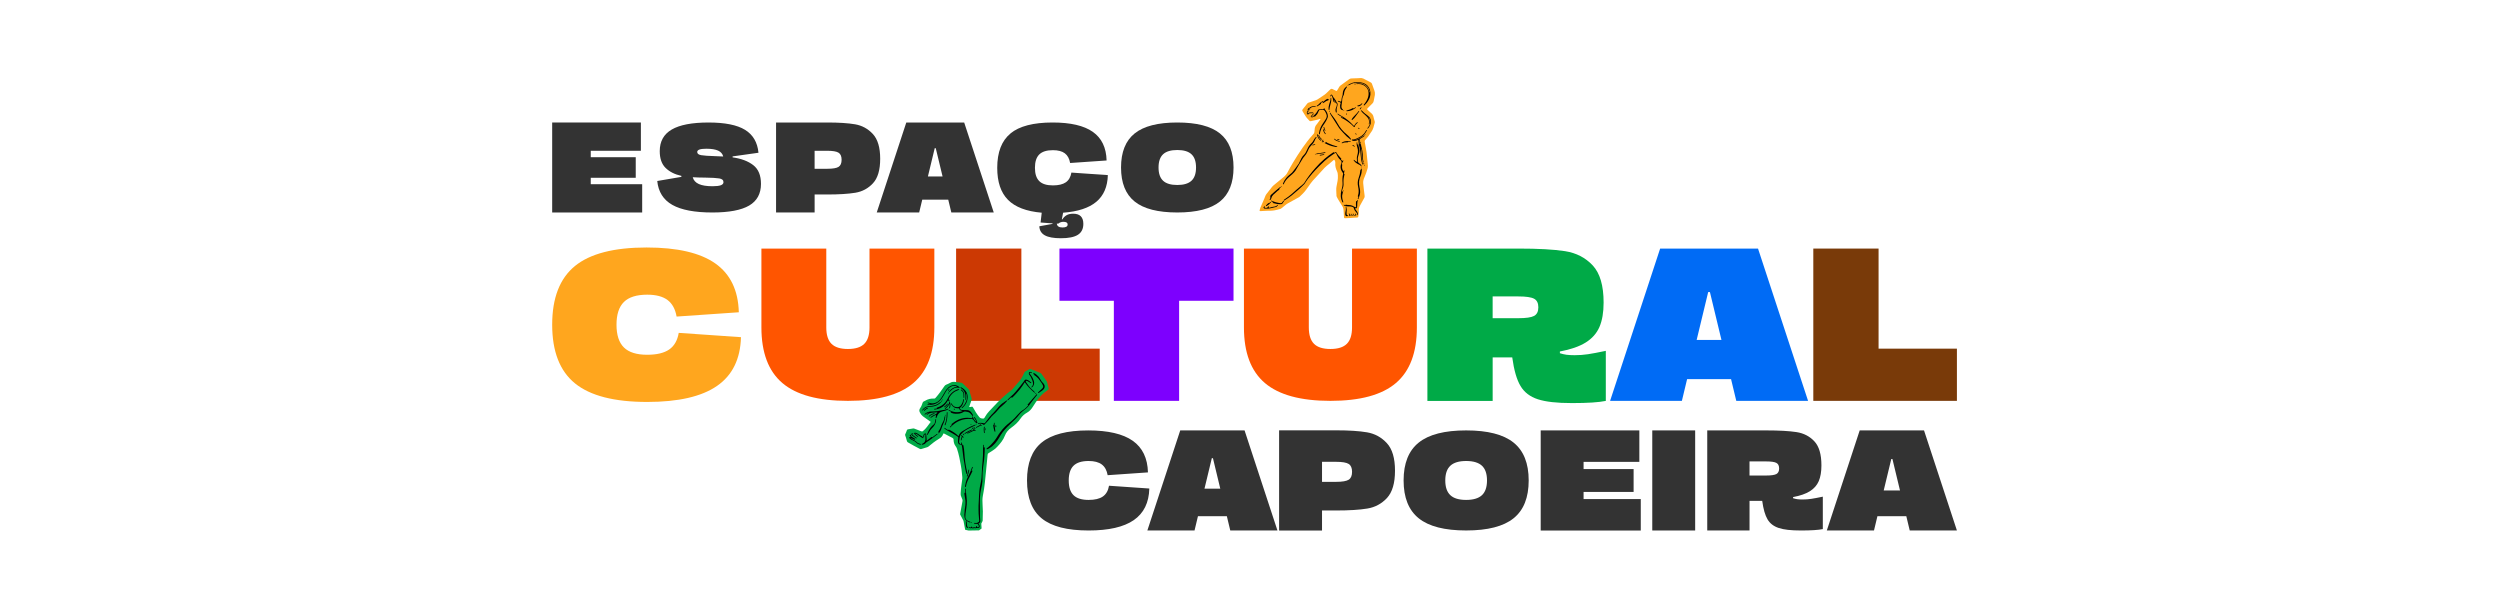 <svg xmlns="http://www.w3.org/2000/svg" width="241" height="59" viewBox="0 0 241 59" fill="none"><path d="M61.906 17.758V20.484H53.23V11.809H61.781V14.535H56.948V15.155H61.285V17.138H56.948V17.758H61.904H61.906Z" fill="#333333"></path><path d="M65.684 17.051V16.955C65.04 16.811 64.534 16.553 64.159 16.183C63.785 15.813 63.599 15.276 63.599 14.569C63.599 13.629 63.986 12.934 64.761 12.484C65.536 12.034 66.716 11.81 68.297 11.81C69.879 11.81 71.054 12.044 71.821 12.515C72.588 12.986 73.021 13.722 73.117 14.726L70.623 15.076V15.171C71.45 15.284 72.114 15.533 72.612 15.918C73.11 16.303 73.358 16.905 73.358 17.725C73.358 18.673 72.978 19.37 72.22 19.815C71.46 20.26 70.277 20.484 68.672 20.484C66.96 20.484 65.673 20.239 64.811 19.75C63.946 19.26 63.464 18.494 63.359 17.448L65.685 17.051H65.684ZM67.37 17.742C67.683 17.883 68.124 17.953 68.694 17.953C69.055 17.953 69.321 17.92 69.49 17.857C69.659 17.794 69.743 17.693 69.743 17.556C69.743 17.362 69.606 17.244 69.334 17.2C69.061 17.155 68.607 17.13 67.972 17.121C67.587 17.121 67.188 17.109 66.779 17.085C66.859 17.383 67.056 17.602 67.37 17.742ZM67.599 14.959C67.856 15.004 68.282 15.033 68.876 15.05L69.719 15.086C69.654 14.829 69.49 14.639 69.225 14.519C68.96 14.4 68.581 14.338 68.092 14.338C67.787 14.338 67.563 14.364 67.422 14.417C67.282 14.47 67.212 14.547 67.212 14.651C67.212 14.812 67.34 14.915 67.597 14.959H67.599Z" fill="#333333"></path><path d="M74.811 11.809H79.743C80.859 11.809 81.752 11.867 82.427 11.982C83.1 12.098 83.673 12.409 84.144 12.918C84.614 13.426 84.85 14.222 84.85 15.303C84.85 16.385 84.619 17.164 84.157 17.664C83.695 18.163 83.127 18.47 82.453 18.581C81.778 18.692 80.876 18.749 79.745 18.749H78.53V20.484H74.812V11.809H74.811ZM79.743 16.27C80.281 16.27 80.645 16.209 80.84 16.084C81.034 15.961 81.131 15.733 81.131 15.403C81.131 15.072 81.034 14.845 80.84 14.722C80.647 14.598 80.281 14.535 79.743 14.535H78.528V16.27H79.743Z" fill="#333333"></path><path d="M87.369 11.809H92.947L95.798 20.484H91.708L91.41 19.245H88.906L88.608 20.484H84.518L87.367 11.809H87.369ZM90.864 17.013L90.207 14.287H90.107L89.45 17.013H90.862H90.864Z" fill="#333333"></path><path d="M97.416 12.858C98.272 12.159 99.623 11.809 101.464 11.809C103.201 11.809 104.495 12.11 105.349 12.712C106.202 13.315 106.645 14.234 106.676 15.47L103.16 15.713C103.087 15.293 102.917 14.982 102.652 14.78C102.385 14.578 102.002 14.477 101.5 14.477C100.903 14.477 100.465 14.614 100.186 14.889C99.907 15.165 99.768 15.593 99.768 16.175C99.768 16.757 99.907 17.184 100.186 17.46C100.465 17.736 100.903 17.872 101.5 17.872C102.041 17.872 102.455 17.773 102.743 17.576C103.03 17.378 103.21 17.065 103.282 16.637L106.797 16.88C106.765 18.003 106.393 18.862 105.681 19.456C104.971 20.05 103.903 20.399 102.483 20.505L102.361 21.147H102.409C102.531 20.96 102.674 20.823 102.839 20.734C103.005 20.645 103.208 20.601 103.451 20.601C104.105 20.601 104.434 20.928 104.434 21.583C104.434 22.059 104.259 22.41 103.912 22.632C103.564 22.855 103.015 22.966 102.264 22.966C101.577 22.966 101.064 22.874 100.725 22.687C100.386 22.5 100.208 22.209 100.191 21.814L101.464 21.583V21.535L100.312 21.45L100.422 20.505C98.943 20.377 97.858 19.962 97.168 19.262C96.477 18.564 96.133 17.535 96.133 16.178C96.133 14.667 96.561 13.563 97.418 12.863L97.416 12.858ZM102.423 21.929C102.753 21.929 102.919 21.836 102.919 21.65C102.919 21.463 102.782 21.383 102.507 21.383C102.32 21.383 102.156 21.443 102.01 21.564L101.877 21.552C101.901 21.802 102.082 21.929 102.423 21.929Z" fill="#333333"></path><path d="M109.381 12.863C110.257 12.159 111.627 11.809 113.49 11.809C115.354 11.809 116.724 12.159 117.6 12.863C118.476 13.566 118.913 14.66 118.913 16.146C118.913 17.631 118.474 18.727 117.6 19.428C116.724 20.132 115.354 20.483 113.49 20.483C111.627 20.483 110.257 20.132 109.381 19.428C108.505 18.725 108.068 17.631 108.068 16.146C108.068 14.66 108.507 13.565 109.381 12.863ZM112.123 17.424C112.416 17.698 112.873 17.833 113.49 17.833C114.108 17.833 114.565 17.696 114.858 17.424C115.151 17.15 115.298 16.726 115.298 16.147C115.298 15.569 115.151 15.143 114.858 14.87C114.565 14.597 114.108 14.461 113.49 14.461C112.873 14.461 112.416 14.598 112.123 14.87C111.83 15.144 111.683 15.569 111.683 16.147C111.683 16.726 111.83 17.152 112.123 17.424Z" fill="#333333"></path><path d="M55.421 25.646C56.883 24.453 59.185 23.858 62.329 23.858C65.293 23.858 67.503 24.371 68.958 25.398C70.412 26.425 71.167 27.995 71.222 30.103L65.223 30.517C65.1 29.8 64.809 29.27 64.354 28.924C63.898 28.58 63.243 28.407 62.389 28.407C61.369 28.407 60.621 28.642 60.145 29.111C59.669 29.579 59.431 30.31 59.431 31.303C59.431 32.296 59.669 33.027 60.145 33.495C60.621 33.965 61.369 34.199 62.389 34.199C63.313 34.199 64.02 34.029 64.509 33.692C64.999 33.355 65.305 32.821 65.43 32.089L71.429 32.503C71.374 34.613 70.603 36.181 69.113 37.208C67.624 38.235 65.384 38.748 62.392 38.748C59.221 38.748 56.902 38.153 55.433 36.96C53.965 35.767 53.23 33.881 53.23 31.303C53.23 28.726 53.961 26.839 55.423 25.646H55.421Z" fill="#FFA61E"></path><path d="M73.404 23.962H79.654V31.559C79.654 32.282 79.82 32.809 80.154 33.142C80.488 33.476 81.015 33.642 81.737 33.642C82.46 33.642 82.987 33.476 83.32 33.142C83.654 32.809 83.82 32.282 83.82 31.559V23.962H90.071V31.559C90.071 33.99 89.396 35.778 88.049 36.925C86.702 38.072 84.597 38.643 81.736 38.643C78.874 38.643 76.769 38.07 75.422 36.925C74.075 35.778 73.4 33.992 73.4 31.559V23.962H73.404Z" fill="#FF5500"></path><path d="M119.919 23.962H126.17V31.559C126.17 32.282 126.336 32.809 126.67 33.142C127.003 33.476 127.531 33.642 128.253 33.642C128.975 33.642 129.502 33.476 129.836 33.142C130.17 32.809 130.336 32.282 130.336 31.559V23.962H136.586V31.559C136.586 33.99 135.912 35.778 134.565 36.925C133.218 38.072 131.113 38.643 128.251 38.643C125.389 38.643 123.284 38.07 121.937 36.925C120.59 35.778 119.916 33.992 119.916 31.559V23.962H119.919Z" fill="#FF5500"></path><path d="M106.011 33.61V38.643H92.168V23.962H98.46V33.61H106.011Z" fill="#CC3903"></path><path d="M102.131 23.962H118.911V28.995H113.667V38.643H107.375V28.995H102.131V23.962Z" fill="#7D00FE"></path><path d="M137.598 23.962H146.366C148.295 23.962 149.799 24.046 150.876 24.213C151.952 24.381 152.841 24.84 153.539 25.588C154.237 26.336 154.588 27.529 154.588 29.163C154.588 30.115 154.454 30.897 154.189 31.513C153.924 32.129 153.482 32.629 152.868 33.013C152.252 33.398 151.42 33.687 150.373 33.884V34.051C150.597 34.121 150.809 34.171 151.013 34.199C151.215 34.226 151.478 34.241 151.8 34.241C152.233 34.241 152.659 34.211 153.08 34.147C153.501 34.084 154.073 33.976 154.8 33.822V38.647C154.129 38.787 153.046 38.857 151.548 38.857C150.051 38.857 149.01 38.734 148.255 38.491C147.501 38.248 146.941 37.82 146.578 37.211C146.213 36.603 145.948 35.682 145.78 34.454H143.893V38.648H137.601V23.967L137.598 23.962ZM146.366 30.674C147.107 30.674 147.614 30.601 147.887 30.454C148.159 30.306 148.296 30.031 148.296 29.625C148.296 29.22 148.159 28.944 147.887 28.797C147.615 28.65 147.107 28.576 146.366 28.576H143.891V30.673H146.366V30.674Z" fill="#00AA47"></path><path d="M160.034 23.962H169.473L174.298 38.643H167.377L166.874 36.547H162.637L162.134 38.643H155.213L160.038 23.962H160.034ZM165.949 32.771L164.837 28.157H164.669L163.557 32.771H165.948H165.949Z" fill="#006BF5"></path><path d="M188.646 33.61V38.643H174.803V23.962H181.094V33.61H188.646Z" fill="#793A09"></path><path d="M100.426 42.652C101.373 41.88 102.865 41.493 104.902 41.493C106.822 41.493 108.253 41.827 109.196 42.491C110.139 43.157 110.627 44.173 110.663 45.539L106.778 45.808C106.697 45.344 106.509 45 106.215 44.776C105.92 44.553 105.496 44.44 104.941 44.44C104.281 44.44 103.796 44.593 103.488 44.896C103.18 45.199 103.026 45.673 103.026 46.316C103.026 46.96 103.18 47.432 103.488 47.737C103.796 48.041 104.281 48.192 104.941 48.192C105.54 48.192 105.997 48.083 106.314 47.864C106.63 47.644 106.829 47.299 106.909 46.825L110.795 47.093C110.759 48.461 110.259 49.476 109.294 50.142C108.328 50.807 106.877 51.139 104.939 51.139C102.884 51.139 101.381 50.752 100.431 49.981C99.48 49.209 99.004 47.987 99.004 46.316C99.004 44.646 99.478 43.424 100.424 42.652H100.426Z" fill="#333333"></path><path d="M113.774 41.491H119.976L123.146 51.139H118.598L118.268 49.761H115.483L115.153 51.139H110.605L113.775 41.491H113.774ZM117.636 47.11L116.928 44.168H116.82L116.111 47.11H117.636Z" fill="#333333"></path><path d="M123.305 41.483H128.795C130.036 41.483 131.032 41.548 131.782 41.676C132.532 41.805 133.168 42.152 133.692 42.719C134.216 43.283 134.478 44.17 134.478 45.375C134.478 46.58 134.219 47.446 133.706 48.004C133.19 48.56 132.559 48.901 131.809 49.024C131.06 49.149 130.055 49.211 128.795 49.211H127.443V51.141H123.305V41.483ZM128.795 46.45C129.393 46.45 129.8 46.381 130.016 46.243C130.231 46.104 130.339 45.852 130.339 45.484C130.339 45.117 130.231 44.863 130.016 44.726C129.8 44.588 129.393 44.519 128.795 44.519H127.443V46.45H128.795Z" fill="#333333"></path><path d="M136.767 42.664C137.74 41.881 139.264 41.491 141.336 41.491C143.409 41.491 144.932 41.881 145.906 42.664C146.88 43.446 147.366 44.663 147.366 46.314C147.366 47.966 146.88 49.184 145.906 49.965C144.932 50.747 143.409 51.137 141.336 51.137C139.264 51.137 137.74 50.747 136.767 49.965C135.793 49.183 135.307 47.966 135.307 46.314C135.307 44.663 135.793 43.444 136.767 42.664ZM139.815 47.737C140.14 48.041 140.648 48.192 141.336 48.192C142.024 48.192 142.531 48.039 142.858 47.737C143.183 47.434 143.347 46.959 143.347 46.316C143.347 45.672 143.185 45.2 142.858 44.895C142.531 44.593 142.024 44.44 141.336 44.44C140.648 44.44 140.142 44.593 139.815 44.895C139.488 45.198 139.325 45.672 139.325 46.316C139.325 46.959 139.488 47.432 139.815 47.737Z" fill="#333333"></path><path d="M158.171 48.108V51.141H148.523V41.493H158.033V44.526H152.657V45.216H157.48V47.42H152.657V48.11H158.17L158.171 48.108Z" fill="#333333"></path><path d="M163.414 41.491V51.139H159.279V41.491H163.414Z" fill="#333333"></path><path d="M164.578 41.491H170.259C171.508 41.491 172.482 41.546 173.18 41.654C173.879 41.762 174.454 42.059 174.905 42.544C175.359 43.028 175.585 43.8 175.585 44.861C175.585 45.477 175.499 45.984 175.327 46.383C175.154 46.782 174.87 47.105 174.471 47.355C174.072 47.605 173.533 47.791 172.853 47.918V48.028C172.999 48.074 173.136 48.105 173.268 48.123C173.399 48.142 173.569 48.151 173.778 48.151C174.058 48.151 174.336 48.13 174.606 48.089C174.878 48.048 175.249 47.978 175.72 47.879V51.004C175.285 51.095 174.584 51.139 173.613 51.139C172.643 51.139 171.968 51.06 171.481 50.901C170.993 50.742 170.628 50.467 170.394 50.073C170.158 49.679 169.987 49.084 169.877 48.286H168.655V51.139H164.578V41.491ZM170.257 45.84C170.736 45.84 171.065 45.792 171.243 45.698C171.419 45.602 171.508 45.424 171.508 45.161C171.508 44.897 171.419 44.719 171.243 44.623C171.067 44.528 170.738 44.481 170.257 44.481H168.653V45.84H170.257Z" fill="#333333"></path><path d="M179.274 41.491H185.476L188.646 51.139H184.098L183.768 49.761H180.983L180.653 51.139H176.105L179.275 41.491H179.274ZM183.16 47.281L182.43 44.248H182.32L181.589 47.281H183.16Z" fill="#333333"></path><path d="M94.75 49.346C94.738 49.122 94.735 48.897 94.721 48.673C94.704 48.377 94.691 48.083 94.75 47.788C94.923 46.955 94.981 46.108 95.069 45.264C95.118 44.786 95.163 44.309 95.207 43.831C95.214 43.759 95.243 43.713 95.307 43.676C95.445 43.595 95.577 43.501 95.716 43.419C95.877 43.326 96.007 43.203 96.133 43.07C96.434 42.751 96.712 42.418 96.868 42.002C96.989 41.676 97.205 41.437 97.482 41.235C97.828 40.985 98.148 40.701 98.387 40.342C98.55 40.1 98.76 39.914 99.012 39.775C99.264 39.636 99.433 39.429 99.582 39.188C99.938 38.608 100.337 38.06 100.912 37.668C100.962 37.634 101.006 37.593 101.056 37.56C101.105 37.529 101.11 37.493 101.095 37.442C101.042 37.244 100.992 37.045 100.941 36.847C100.931 36.804 100.915 36.763 100.888 36.727C100.724 36.499 100.561 36.27 100.398 36.039C100.373 36.001 100.342 35.974 100.299 35.957C99.986 35.832 99.673 35.705 99.361 35.575C99.315 35.556 99.281 35.561 99.24 35.585C99.12 35.654 98.997 35.72 98.874 35.784C98.805 35.818 98.759 35.866 98.73 35.938C98.579 36.319 98.367 36.663 98.079 36.959C97.932 37.112 97.804 37.28 97.667 37.442C97.627 37.488 97.59 37.533 97.542 37.571C96.905 38.063 96.316 38.606 95.774 39.2C95.492 39.51 95.173 39.787 94.969 40.165C94.856 40.376 94.848 40.369 94.612 40.333C94.523 40.319 94.461 40.28 94.405 40.208C94.168 39.914 93.965 39.599 93.792 39.265C93.763 39.209 93.732 39.19 93.665 39.207C93.592 39.224 93.516 39.246 93.429 39.238C93.508 39 93.583 38.769 93.66 38.539C93.676 38.493 93.677 38.45 93.664 38.402C93.585 38.141 93.51 37.875 93.433 37.612C93.421 37.571 93.398 37.538 93.368 37.509C93.172 37.324 92.979 37.138 92.786 36.951C92.751 36.919 92.715 36.903 92.669 36.898C92.496 36.877 92.323 36.86 92.154 36.828C91.949 36.788 91.759 36.8 91.576 36.913C91.461 36.985 91.332 37.033 91.207 37.086C91.137 37.115 91.088 37.16 91.045 37.221C90.776 37.606 90.509 37.995 90.193 38.346C90.157 38.385 90.126 38.425 90.061 38.421C89.741 38.404 89.443 38.469 89.169 38.642C89.135 38.664 89.097 38.683 89.058 38.695C88.993 38.716 88.962 38.76 88.942 38.82C88.882 38.989 88.83 39.166 88.722 39.311C88.594 39.484 88.591 39.638 88.709 39.821C88.782 39.938 88.853 40.042 88.965 40.128C89.193 40.299 89.426 40.461 89.659 40.626C89.686 40.644 89.732 40.656 89.691 40.709C89.467 41.002 89.272 41.319 88.977 41.553C88.923 41.598 88.882 41.605 88.818 41.579C88.596 41.49 88.371 41.408 88.147 41.321C88.108 41.305 88.07 41.297 88.028 41.303C87.86 41.334 87.692 41.365 87.524 41.389C87.468 41.398 87.446 41.423 87.425 41.471C87.367 41.61 87.329 41.757 87.254 41.889V41.945C87.328 42.133 87.372 42.33 87.428 42.522C87.444 42.577 87.471 42.613 87.523 42.644C87.899 42.864 88.281 43.071 88.668 43.272C88.716 43.296 88.758 43.304 88.81 43.287C88.998 43.225 89.188 43.169 89.38 43.112C89.429 43.097 89.472 43.075 89.511 43.042C89.825 42.782 90.141 42.524 90.494 42.318C90.692 42.204 90.848 42.06 90.922 41.839C90.944 41.772 90.977 41.772 91.035 41.805C91.298 41.949 91.562 42.089 91.829 42.226C91.894 42.258 91.921 42.296 91.923 42.37C91.926 42.599 91.973 42.818 92.116 43.008C92.171 43.08 92.224 43.162 92.25 43.248C92.335 43.528 92.428 43.809 92.479 44.097C92.572 44.605 92.693 45.11 92.729 45.627C92.741 45.81 92.782 45.995 92.762 46.173C92.707 46.623 92.63 47.071 92.608 47.526C92.602 47.634 92.602 47.739 92.65 47.84C92.698 47.942 92.731 48.052 92.774 48.156C92.792 48.206 92.796 48.252 92.786 48.303C92.707 48.728 92.632 49.154 92.551 49.579L92.88 50.209L93.042 51.071L93.374 51.145L94.376 51.128L94.626 50.946L94.596 50.481L94.728 50.215L94.747 49.349L94.75 49.346Z" fill="#00AA47"></path><path d="M94.865 43.138C94.855 43.138 94.845 43.138 94.835 43.138C94.835 43.068 94.835 43 94.835 42.93C94.835 42.906 94.835 42.875 94.797 42.877C94.768 42.878 94.769 42.906 94.769 42.928C94.769 43.049 94.763 43.171 94.766 43.291C94.775 43.669 94.759 44.047 94.727 44.424C94.692 44.817 94.655 45.209 94.643 45.605C94.634 45.877 94.627 46.151 94.567 46.419C94.48 46.811 94.407 47.205 94.389 47.607C94.374 47.987 94.343 48.365 94.331 48.745C94.323 48.999 94.336 49.254 94.34 49.507C94.365 49.735 94.367 49.964 94.396 50.19C94.408 50.281 94.338 50.337 94.261 50.376C94.16 50.428 94.054 50.421 93.948 50.409C93.917 50.406 93.897 50.404 93.893 50.438C93.891 50.467 93.905 50.481 93.939 50.481C94.003 50.481 94.064 50.495 94.128 50.495C94.179 50.495 94.23 50.477 94.268 50.536C94.297 50.58 94.341 50.614 94.352 50.669C94.362 50.731 94.383 50.797 94.295 50.825C94.215 50.85 94.181 50.815 94.17 50.739C94.167 50.714 94.157 50.695 94.128 50.702C94.105 50.707 94.105 50.727 94.104 50.746C94.1 50.845 94.049 50.883 93.963 50.837C93.912 50.809 93.881 50.816 93.837 50.844C93.782 50.88 93.727 50.871 93.696 50.808C93.688 50.791 93.703 50.761 93.671 50.756C93.638 50.751 93.628 50.779 93.618 50.801C93.588 50.859 93.549 50.869 93.494 50.833C93.472 50.818 93.452 50.768 93.421 50.811C93.393 50.847 93.438 50.871 93.46 50.895C93.489 50.924 93.539 50.941 93.564 50.924C93.631 50.883 93.688 50.914 93.749 50.928C93.777 50.934 93.816 50.945 93.832 50.931C93.893 50.883 93.953 50.907 94.013 50.922C94.034 50.928 94.051 50.922 94.066 50.916C94.126 50.892 94.184 50.895 94.247 50.904C94.4 50.926 94.494 50.791 94.434 50.649C94.413 50.599 94.386 50.553 94.352 50.512C94.328 50.483 94.302 50.462 94.365 50.435C94.451 50.397 94.513 50.322 94.501 50.219C94.47 49.971 94.466 49.721 94.468 49.471C94.465 49.091 94.458 48.711 94.46 48.33C94.46 48.074 94.468 47.818 94.506 47.564C94.545 47.301 94.602 47.041 94.653 46.779C94.706 46.512 94.72 46.243 94.713 45.971C94.706 45.689 94.727 45.406 94.759 45.127C94.79 44.869 94.836 44.614 94.865 44.355C94.893 44.109 94.905 43.861 94.92 43.612C94.929 43.47 94.932 43.327 94.932 43.183C94.932 43.15 94.932 43.087 94.865 43.133V43.138Z" fill="black"></path><path d="M93.412 50.33C93.453 50.346 93.52 50.399 93.542 50.342C93.565 50.286 93.483 50.284 93.44 50.267C93.299 50.209 93.156 50.154 93.091 50C93.044 49.889 93.063 49.772 93.068 49.658C93.068 49.623 93.067 49.589 93.072 49.555C93.099 49.36 93.126 49.165 93.156 48.971C93.19 48.742 93.214 48.513 93.205 48.28C93.2 48.139 93.183 47.999 93.169 47.859C93.145 47.619 93.101 47.381 93.111 47.138C93.111 47.121 93.106 47.097 93.082 47.097C93.06 47.097 93.049 47.113 93.046 47.133C93.043 47.152 93.036 47.171 93.036 47.188C93.041 47.291 93.046 47.395 93.053 47.498C93.053 47.498 93.039 47.513 93.032 47.52C93 47.484 92.978 47.492 92.971 47.537C92.962 47.583 92.969 47.63 92.976 47.677C93.005 47.869 93.046 48.059 93.067 48.252C93.097 48.566 93.039 48.872 92.996 49.178C92.974 49.334 92.988 49.493 92.957 49.647C92.971 49.67 92.976 49.692 92.972 49.719C92.964 49.803 92.983 49.883 93.005 49.964C93.065 50.173 93.233 50.26 93.416 50.33H93.412Z" fill="black"></path><path d="M93.324 50.818C93.252 50.782 93.218 50.721 93.216 50.642C93.216 50.575 93.19 50.512 93.204 50.45C93.194 50.389 93.204 50.33 93.177 50.277C93.166 50.257 93.163 50.222 93.129 50.234C93.098 50.245 93.101 50.276 93.108 50.299C93.118 50.33 93.117 50.361 93.118 50.392C93.125 50.507 93.101 50.623 93.129 50.736C93.153 50.835 93.223 50.892 93.305 50.881C93.329 50.878 93.353 50.873 93.358 50.851C93.363 50.828 93.339 50.823 93.322 50.815L93.324 50.818Z" fill="black"></path><path d="M93.582 50.346C93.573 50.38 93.604 50.389 93.625 50.396C93.644 50.403 93.659 50.387 93.666 50.363C93.663 50.342 93.647 50.33 93.625 50.323C93.604 50.318 93.587 50.325 93.58 50.346H93.582Z" fill="black"></path><path d="M99.968 38.019C99.927 37.99 99.908 38.029 99.886 38.055C99.619 38.365 99.35 38.673 99.081 38.981C99.054 39.014 99.037 39.036 99.095 39.051C99.127 39.06 99.129 39.066 99.105 39.094C98.997 39.214 98.889 39.33 98.761 39.429C98.64 39.525 98.496 39.587 98.381 39.691C98.171 39.885 97.996 40.112 97.798 40.318C97.522 40.603 97.19 40.824 96.906 41.103C96.721 41.285 96.555 41.48 96.403 41.687C96.207 41.95 96.066 42.252 95.852 42.503C95.675 42.712 95.502 42.924 95.287 43.095C95.235 43.136 95.182 43.178 95.131 43.217C95.109 43.234 95.097 43.258 95.1 43.284C95.104 43.311 95.133 43.306 95.16 43.309C95.247 43.294 95.319 43.236 95.398 43.191C95.795 42.959 96.066 42.606 96.298 42.221C96.411 42.033 96.522 41.841 96.656 41.666C96.925 41.312 97.243 41.002 97.568 40.699C97.721 40.557 97.871 40.417 98.011 40.265C98.191 40.071 98.335 39.845 98.544 39.681C98.795 39.484 99.052 39.296 99.242 39.027C99.466 38.712 99.701 38.408 99.947 38.11C99.969 38.082 100.016 38.055 99.964 38.017L99.968 38.019Z" fill="black"></path><path d="M93.159 45.653C93.167 45.675 93.171 45.699 93.2 45.692C93.222 45.687 93.239 45.671 93.242 45.647C93.246 45.623 93.254 45.601 93.248 45.574C93.162 45.24 93.097 44.901 93.049 44.559C93.006 44.251 92.981 43.943 92.963 43.633C92.951 43.414 92.921 43.195 92.878 42.981C92.873 42.953 92.878 42.883 92.806 42.916C92.799 42.916 92.792 42.914 92.785 42.912C92.767 42.847 92.746 42.781 92.727 42.716C92.719 42.685 92.713 42.644 92.672 42.654C92.628 42.666 92.652 42.705 92.659 42.734C92.666 42.762 92.681 42.788 92.645 42.808C92.614 42.823 92.589 42.815 92.566 42.796C92.498 42.738 92.438 42.676 92.457 42.572C92.472 42.488 92.471 42.402 92.488 42.319C92.518 42.161 92.541 41.995 92.645 41.87C92.83 41.649 93.064 41.482 93.318 41.346C93.54 41.228 93.768 41.122 93.996 41.013C94.019 41.001 94.059 40.999 94.038 40.958C94.019 40.922 93.992 40.942 93.966 40.953C93.728 41.045 93.497 41.151 93.275 41.275C93.087 41.379 92.9 41.49 92.719 41.605C92.559 41.706 92.464 41.86 92.406 42.039C92.39 42.031 92.382 42.028 92.375 42.022C92.121 41.771 91.825 41.586 91.507 41.43C91.473 41.413 91.435 41.393 91.42 41.453C91.416 41.458 91.416 41.463 91.418 41.47C91.305 41.425 91.216 41.345 91.118 41.276C91.096 41.261 91.079 41.225 91.048 41.256C91.016 41.29 91.052 41.317 91.072 41.334C91.132 41.381 91.194 41.425 91.259 41.463C91.627 41.673 92.003 41.867 92.349 42.113C92.366 42.125 92.378 42.13 92.375 42.163C92.361 42.288 92.358 42.413 92.349 42.538C92.335 42.76 92.438 42.875 92.657 42.875C92.69 42.875 92.7 42.887 92.707 42.916C92.751 43.089 92.772 43.267 92.789 43.443C92.811 43.684 92.84 43.922 92.876 44.162C92.931 44.508 92.991 44.853 93.054 45.197C93.082 45.351 93.106 45.507 93.159 45.654V45.653Z" fill="black"></path><path d="M92.829 39.525C92.73 39.52 92.622 39.525 92.557 39.426C92.533 39.39 92.498 39.347 92.552 39.305C92.795 39.118 92.876 38.851 92.918 38.565C92.924 38.529 92.93 38.486 92.884 38.483C92.845 38.48 92.845 38.523 92.841 38.555C92.828 38.759 92.742 38.933 92.617 39.087C92.537 39.187 92.431 39.25 92.292 39.252C92.052 39.253 91.873 39.159 91.763 38.944C91.748 38.914 91.729 38.868 91.69 38.892C91.65 38.916 91.684 38.954 91.702 38.983C91.854 39.24 92.075 39.375 92.379 39.354C92.427 39.351 92.455 39.358 92.47 39.409C92.501 39.508 92.571 39.565 92.674 39.582C92.71 39.589 92.746 39.604 92.782 39.618C92.77 39.645 92.746 39.647 92.725 39.654C92.306 39.794 91.904 39.753 91.519 39.536C91.498 39.524 91.477 39.481 91.45 39.52C91.423 39.56 91.467 39.573 91.489 39.59C91.566 39.652 91.666 39.671 91.748 39.722C91.738 39.722 91.727 39.726 91.719 39.726C91.693 39.724 91.661 39.717 91.654 39.748C91.647 39.782 91.683 39.791 91.709 39.801C91.844 39.856 91.986 39.885 92.131 39.89C92.333 39.897 92.53 39.878 92.722 39.801C92.836 39.755 92.92 39.645 93.071 39.671C93.23 39.698 93.389 39.71 93.516 39.823C93.584 39.885 93.642 39.955 93.694 40.03C93.713 40.059 93.737 40.106 93.779 40.083C93.829 40.058 93.793 40.017 93.779 39.986C93.735 39.895 93.677 39.813 93.613 39.734C93.516 39.609 93.384 39.544 93.225 39.536C93.093 39.529 92.961 39.534 92.829 39.525Z" fill="black"></path><path d="M97.195 38.565C97.292 38.473 97.39 38.379 97.487 38.284C97.513 38.293 97.494 38.332 97.525 38.339C97.566 38.351 97.59 38.32 97.614 38.298C97.871 38.062 98.095 37.795 98.317 37.528C98.494 37.317 98.636 37.081 98.783 36.848C98.797 36.864 98.807 36.874 98.816 36.888C99.055 37.247 99.365 37.543 99.687 37.826C99.706 37.843 99.726 37.867 99.752 37.843C99.779 37.817 99.747 37.798 99.733 37.779C99.668 37.689 99.574 37.631 99.493 37.557C99.269 37.352 99.083 37.115 98.923 36.859C98.901 36.823 98.87 36.776 98.903 36.739C98.941 36.693 98.994 36.713 99.041 36.737C99.149 36.79 99.249 36.857 99.348 36.925C99.37 36.941 99.396 36.953 99.415 36.927C99.433 36.901 99.416 36.877 99.396 36.862C99.296 36.788 99.204 36.705 99.096 36.648C98.941 36.569 98.799 36.554 98.711 36.747C98.701 36.77 98.686 36.79 98.67 36.811C98.427 37.143 98.167 37.461 97.898 37.774C97.76 37.937 97.611 38.089 97.443 38.224C97.335 38.312 97.244 38.418 97.143 38.514C97.116 38.541 97.109 38.572 97.137 38.596C97.167 38.622 97.176 38.581 97.193 38.565H97.195Z" fill="black"></path><path d="M94.361 40.857C94.516 40.795 94.651 40.862 94.783 40.925C94.821 40.942 94.836 40.999 94.886 40.946C95.067 40.751 95.264 40.569 95.422 40.352C95.519 40.217 95.629 40.09 95.755 39.98C95.918 39.837 96.072 39.686 96.207 39.515C96.324 39.368 96.457 39.236 96.608 39.12C96.776 38.991 96.919 38.835 97.06 38.678C97.075 38.661 97.087 38.642 97.072 38.618C97.053 38.592 97.032 38.606 97.013 38.618C96.758 38.776 96.515 38.947 96.315 39.173C96.135 39.375 95.973 39.592 95.781 39.782C95.653 39.91 95.523 40.04 95.408 40.181C95.254 40.372 95.112 40.571 94.958 40.763C94.918 40.812 94.879 40.821 94.828 40.802C94.74 40.771 94.65 40.766 94.527 40.763C94.487 40.759 94.417 40.763 94.347 40.788C94.309 40.802 94.263 40.807 94.278 40.855C94.296 40.913 94.338 40.867 94.364 40.858L94.361 40.857Z" fill="black"></path><path d="M89.463 39.02C89.55 39.029 89.636 39.032 89.725 39.029C90.094 39.012 90.396 38.858 90.644 38.592C90.853 38.37 90.981 38.094 91.135 37.834C91.265 37.615 91.412 37.411 91.642 37.286C91.845 37.175 92.054 37.158 92.265 37.275C92.261 37.285 92.261 37.29 92.26 37.29C91.929 37.309 91.695 37.493 91.496 37.737C91.481 37.755 91.467 37.774 91.486 37.795C91.513 37.824 91.531 37.795 91.548 37.778C91.58 37.749 91.611 37.716 91.64 37.684C91.861 37.451 92.116 37.307 92.451 37.386C92.475 37.391 92.496 37.386 92.506 37.36C92.516 37.334 92.498 37.317 92.48 37.305C92.292 37.165 92.082 37.084 91.847 37.138C91.5 37.215 91.277 37.456 91.103 37.747C90.955 37.992 90.832 38.25 90.653 38.474C90.488 38.68 90.283 38.825 90.021 38.873C89.845 38.906 89.674 38.873 89.504 38.816C89.48 38.808 89.446 38.782 89.432 38.825C89.42 38.861 89.456 38.868 89.482 38.882C89.55 38.917 89.634 38.911 89.708 38.962C89.621 38.977 89.547 38.962 89.472 38.953C89.446 38.95 89.417 38.943 89.41 38.977C89.4 39.02 89.437 39.022 89.463 39.025V39.02Z" fill="black"></path><path d="M94.131 40.706C94.039 40.614 93.97 40.538 93.912 40.451C93.857 40.369 93.818 40.282 93.787 40.188C93.779 40.16 93.763 40.138 93.734 40.145C93.702 40.153 93.709 40.182 93.715 40.208C93.726 40.244 93.748 40.275 93.746 40.312C93.727 40.331 93.709 40.318 93.69 40.316C93.543 40.302 93.395 40.275 93.25 40.275C92.947 40.278 92.653 40.337 92.374 40.461C92.16 40.557 91.968 40.687 91.787 40.835C91.761 40.855 91.711 40.889 91.73 40.913C91.787 40.987 91.713 40.999 91.686 41.031C91.66 41.062 91.624 41.086 91.598 41.117C91.583 41.138 91.55 41.165 91.576 41.191C91.612 41.227 91.629 41.182 91.65 41.161C91.899 40.912 92.172 40.693 92.504 40.557C92.865 40.41 93.241 40.354 93.63 40.388C93.736 40.396 93.823 40.422 93.881 40.533C93.929 40.626 94.008 40.706 94.099 40.766C94.13 40.787 94.159 40.823 94.2 40.794C94.243 40.764 94.212 40.722 94.203 40.689C94.155 40.525 94.085 40.372 93.969 40.244C93.95 40.224 93.938 40.177 93.898 40.213C93.864 40.246 93.898 40.268 93.919 40.292C94.013 40.407 94.083 40.533 94.13 40.705L94.131 40.706Z" fill="black"></path><path d="M91.427 39.411C91.412 39.378 91.383 39.394 91.362 39.404C91.153 39.507 90.921 39.517 90.7 39.57C90.467 39.626 90.234 39.662 89.993 39.662C89.806 39.662 89.616 39.666 89.435 39.729C89.325 39.767 89.233 39.828 89.147 39.904C89.134 39.916 89.113 39.936 89.134 39.96C89.153 39.981 89.173 39.974 89.192 39.96C89.209 39.946 89.224 39.929 89.242 39.917C89.341 39.844 89.449 39.787 89.574 39.772C89.502 39.813 89.428 39.847 89.367 39.902C89.346 39.921 89.312 39.94 89.334 39.969C89.358 40.001 89.392 39.977 89.414 39.957C89.462 39.914 89.514 39.88 89.572 39.856C89.74 39.787 89.916 39.767 90.094 39.762C90.185 39.758 90.275 39.751 90.374 39.745C90.316 39.849 90.253 39.917 90.145 39.955C90.005 40.005 89.878 40.089 89.755 40.174C89.724 40.195 89.685 40.225 89.714 40.265C89.743 40.302 89.765 40.255 89.789 40.239C89.931 40.152 90.065 40.049 90.231 40.003C90.231 40.029 90.233 40.047 90.231 40.066C90.224 40.106 90.207 40.147 90.209 40.186C90.209 40.227 90.171 40.294 90.234 40.308C90.282 40.318 90.28 40.253 90.296 40.217C90.301 40.205 90.308 40.195 90.311 40.183C90.404 39.892 90.587 39.707 90.895 39.645C91.066 39.611 91.235 39.563 91.388 39.469C91.408 39.455 91.441 39.448 91.425 39.416L91.427 39.411Z" fill="black"></path><path d="M90.281 39.389C90.217 39.397 90.156 39.401 90.092 39.407C90.07 39.409 90.043 39.413 90.041 39.44C90.039 39.474 90.069 39.477 90.094 39.479C90.116 39.479 90.139 39.481 90.161 39.479C90.332 39.455 90.501 39.416 90.657 39.341C90.993 39.181 91.21 38.906 91.391 38.584C91.429 38.639 91.453 38.692 91.522 38.697C91.561 38.7 91.585 38.68 91.588 38.647C91.593 38.611 91.566 38.611 91.537 38.62C91.496 38.632 91.477 38.603 91.472 38.569C91.463 38.504 91.453 38.44 91.487 38.377C91.653 38.066 91.874 37.81 92.211 37.677C92.285 37.648 92.357 37.617 92.429 37.586C92.448 37.578 92.461 37.566 92.46 37.545C92.458 37.518 92.436 37.523 92.417 37.52C92.391 37.514 92.369 37.518 92.343 37.526C91.884 37.679 91.564 37.982 91.357 38.416C91.231 38.68 91.053 38.909 90.808 39.075C90.669 39.169 90.513 39.229 90.356 39.288C90.327 39.298 90.279 39.306 90.305 39.344C90.341 39.395 90.303 39.387 90.279 39.39L90.281 39.389Z" fill="black"></path><path d="M100.591 36.966C100.526 36.895 100.454 36.828 100.397 36.747C100.291 36.597 100.221 36.424 100.093 36.285C99.97 36.15 99.833 36.039 99.668 35.96C99.643 35.948 99.612 35.931 99.595 35.967C99.581 35.999 99.619 36.005 99.636 36.018C99.665 36.041 99.709 36.041 99.727 36.092C99.696 36.095 99.653 36.049 99.643 36.1C99.636 36.133 99.674 36.14 99.697 36.154C99.821 36.225 99.923 36.321 100.028 36.417C100.16 36.539 100.233 36.703 100.348 36.836C100.43 36.932 100.492 37.04 100.539 37.158C100.575 37.249 100.563 37.338 100.507 37.408C100.44 37.49 100.356 37.559 100.279 37.632C100.216 37.692 100.151 37.752 100.086 37.81C100.065 37.829 100.053 37.853 100.071 37.877C100.091 37.904 100.115 37.887 100.136 37.872C100.276 37.767 100.437 37.694 100.563 37.569C100.747 37.389 100.759 37.156 100.587 36.966H100.591Z" fill="black"></path><path d="M90.31 41.839C90.3 41.846 90.288 41.851 90.277 41.86C90.151 41.954 90.026 42.048 89.899 42.14C89.884 42.152 89.863 42.187 89.848 42.157C89.81 42.086 89.779 42.142 89.752 42.161C89.606 42.26 89.476 42.377 89.327 42.501C89.341 42.281 89.291 42.084 89.288 41.882C89.286 41.786 89.196 41.754 89.117 41.81C89.014 41.885 89.002 41.991 89.011 42.106C89.013 42.135 89.011 42.169 89.049 42.169C89.088 42.169 89.083 42.132 89.083 42.104C89.083 42.032 89.076 41.959 89.129 41.899C89.148 41.879 89.165 41.851 89.199 41.863C89.228 41.875 89.223 41.906 89.22 41.93C89.209 42.024 89.203 42.118 89.213 42.212C89.244 42.476 89.156 42.674 88.901 42.78C88.876 42.791 88.843 42.804 88.857 42.84C88.867 42.864 88.894 42.873 88.922 42.868C89.033 42.844 89.148 42.816 89.22 42.722C89.255 42.676 89.295 42.638 89.343 42.609C89.576 42.471 89.793 42.31 90.007 42.145C90.12 42.06 90.234 41.976 90.346 41.89C90.363 41.877 90.394 41.86 90.368 41.831C90.349 41.81 90.327 41.825 90.308 41.836L90.31 41.839Z" fill="black"></path><path d="M92.652 37.431C92.85 37.559 92.984 37.733 93.042 37.963C93.085 38.129 93.076 38.297 93.063 38.466C93.061 38.492 93.034 38.538 93.082 38.545C93.123 38.552 93.123 38.507 93.128 38.476C93.16 38.303 93.148 38.132 93.119 37.961C93.126 37.947 93.123 37.929 93.141 37.922C93.28 38.285 93.213 38.62 93.013 38.942C92.934 39.069 92.838 39.18 92.727 39.279C92.712 39.293 92.686 39.305 92.709 39.33C92.726 39.351 92.748 39.344 92.768 39.33C92.779 39.324 92.789 39.315 92.797 39.306C93.023 39.096 93.191 38.851 93.254 38.543C93.364 38.021 93.16 37.624 92.707 37.365C92.672 37.347 92.626 37.299 92.592 37.354C92.561 37.405 92.626 37.408 92.654 37.425L92.652 37.431ZM93.064 37.792C93.064 37.792 93.059 37.787 93.058 37.785C93.058 37.783 93.054 37.78 93.052 37.778C93.058 37.783 93.061 37.787 93.064 37.792Z" fill="black"></path><path d="M93.751 45.011C93.712 44.997 93.705 45.038 93.698 45.062C93.585 45.43 93.404 45.769 93.241 46.115C93.132 46.346 93.074 46.591 93.032 46.841C93.026 46.885 93.026 46.942 93.074 46.954C93.115 46.962 93.116 46.906 93.121 46.875C93.173 46.558 93.305 46.271 93.454 45.99C93.548 45.814 93.647 45.639 93.724 45.454C93.733 45.432 93.758 45.403 93.729 45.377C93.69 45.343 93.685 45.406 93.652 45.403C93.69 45.295 93.729 45.191 93.765 45.085C93.774 45.061 93.789 45.023 93.751 45.011Z" fill="black"></path><path d="M99.23 36.131C99.365 36.296 99.449 36.487 99.521 36.686C99.6 36.898 99.641 37.105 99.446 37.283C99.43 37.297 99.41 37.314 99.434 37.338C99.456 37.358 99.475 37.345 99.494 37.333C99.651 37.223 99.733 36.955 99.675 36.768C99.593 36.501 99.468 36.258 99.287 36.044C99.261 36.013 99.234 35.984 99.264 35.945C99.297 35.905 99.338 35.926 99.376 35.938C99.406 35.948 99.444 36.005 99.468 35.948C99.485 35.904 99.434 35.887 99.393 35.871C99.365 35.861 99.341 35.847 99.314 35.851C99.227 35.851 99.169 35.914 99.179 35.999C99.184 36.046 99.196 36.094 99.227 36.131H99.23Z" fill="black"></path><path d="M88.71 42.791C88.588 42.764 88.472 42.722 88.385 42.63C88.303 42.543 88.203 42.488 88.104 42.428C87.986 42.358 87.849 42.32 87.751 42.218C87.88 42.255 88.003 42.301 88.118 42.367C88.148 42.384 88.198 42.409 88.224 42.355C88.248 42.303 88.198 42.291 88.167 42.272C88.063 42.209 87.953 42.151 87.858 42.074C87.822 42.045 87.767 42.017 87.82 41.956C87.839 41.935 87.827 41.906 87.801 41.908C87.767 41.908 87.74 41.935 87.714 41.959C87.683 41.988 87.709 42.012 87.726 42.033C87.76 42.075 87.798 42.115 87.839 42.161C87.817 42.156 87.803 42.153 87.787 42.147C87.743 42.132 87.695 42.103 87.659 42.154C87.623 42.207 87.673 42.242 87.704 42.274C87.787 42.363 87.902 42.402 88.008 42.457C88.114 42.512 88.225 42.562 88.309 42.651C88.415 42.765 88.544 42.829 88.693 42.859C88.724 42.866 88.765 42.878 88.773 42.837C88.784 42.794 88.741 42.794 88.71 42.788V42.791Z" fill="black"></path><path d="M91.102 40.133C91.042 40.124 91.043 40.21 91.04 40.26C91.028 40.386 90.987 40.503 90.936 40.617C90.884 40.737 90.802 40.84 90.761 40.961C90.687 41.173 90.624 41.391 90.468 41.564C90.449 41.584 90.453 41.603 90.468 41.622C90.48 41.634 90.492 41.648 90.506 41.66C90.499 41.666 90.492 41.673 90.487 41.682C90.47 41.706 90.429 41.731 90.461 41.761C90.499 41.793 90.521 41.747 90.542 41.723C90.617 41.634 90.677 41.536 90.715 41.423C90.756 41.298 90.799 41.173 90.847 41.054C90.953 40.794 91.093 40.544 91.11 40.254C91.112 40.212 91.163 40.142 91.102 40.133Z" fill="black"></path><path d="M89.379 41.836C89.367 41.863 89.352 41.902 89.388 41.919C89.427 41.938 89.439 41.894 89.453 41.868C89.471 41.836 89.485 41.8 89.504 41.767C89.602 41.596 89.697 41.42 89.839 41.281C90.07 41.057 90.24 40.805 90.237 40.465C90.243 40.441 90.252 40.407 90.211 40.403C90.175 40.4 90.18 40.436 90.175 40.458C90.156 40.533 90.139 40.61 90.134 40.689C90.127 40.785 90.084 40.865 90.009 40.925C89.791 41.094 89.627 41.307 89.506 41.551C89.46 41.644 89.42 41.74 89.379 41.834V41.836Z" fill="black"></path><path d="M88.907 39.57C88.929 39.585 88.948 39.573 88.965 39.554C88.982 39.535 88.999 39.518 89.015 39.498C89.15 39.327 89.332 39.248 89.544 39.229C89.662 39.219 89.782 39.212 89.9 39.193C90.177 39.15 90.432 39.049 90.642 38.854C90.663 38.836 90.685 38.817 90.697 38.772C90.694 38.77 90.682 38.764 90.67 38.76C90.641 38.752 90.624 38.774 90.607 38.791C90.374 39.007 90.09 39.099 89.78 39.135C89.588 39.157 89.391 39.15 89.212 39.245C89.088 39.31 88.996 39.404 88.912 39.512C88.898 39.529 88.883 39.551 88.907 39.568V39.57Z" fill="black"></path><path d="M88.458 42.108C88.475 42.118 88.495 42.12 88.509 42.101C88.523 42.082 88.509 42.065 88.495 42.051C88.464 42.026 88.428 42.004 88.399 41.974C88.34 41.915 88.249 41.884 88.208 41.779C88.303 41.802 88.377 41.841 88.444 41.892C88.589 42.002 88.737 42.11 88.894 42.204C88.918 42.218 88.944 42.23 88.971 42.24C88.98 42.243 88.997 42.24 89.004 42.231C89.016 42.219 89.012 42.2 89 42.188C88.939 42.127 88.897 42.048 88.803 42.012C88.697 41.971 88.603 41.898 88.507 41.832C88.423 41.774 88.331 41.721 88.223 41.714C88.191 41.713 88.156 41.714 88.139 41.745C88.122 41.774 88.122 41.807 88.144 41.834C88.233 41.942 88.343 42.028 88.458 42.105V42.108Z" fill="black"></path><path d="M91.505 39.294C91.497 39.32 91.473 39.35 91.516 39.364C91.545 39.374 91.56 39.352 91.57 39.327C91.637 39.154 91.634 38.979 91.589 38.801C91.582 38.774 91.567 38.752 91.54 38.752C91.511 38.752 91.495 38.779 91.493 38.804C91.488 38.866 91.463 38.919 91.43 38.971C91.343 39.109 91.24 39.236 91.117 39.344C91.096 39.361 91.064 39.383 91.09 39.414C91.117 39.448 91.139 39.414 91.16 39.397C91.312 39.268 91.44 39.121 91.54 38.914C91.562 39.063 91.548 39.179 91.505 39.292V39.294Z" fill="black"></path><path d="M95.746 40.983C95.746 40.983 95.741 41.002 95.743 41.011C95.782 41.189 95.797 41.372 95.857 41.547C95.868 41.577 95.883 41.62 95.924 41.613C95.97 41.606 95.95 41.562 95.948 41.535C95.936 41.328 95.873 41.127 95.878 40.919V40.795C95.878 40.771 95.873 40.751 95.844 40.749C95.816 40.749 95.82 40.771 95.814 40.788C95.796 40.853 95.838 40.941 95.748 40.982L95.746 40.983Z" fill="black"></path><path d="M91.303 39.729C91.252 39.729 91.276 39.782 91.269 39.813C91.265 39.825 91.269 39.839 91.269 39.85C91.255 40.073 91.257 40.295 91.204 40.515C91.171 40.646 91.142 40.776 91.084 40.9C91.07 40.929 91.048 40.982 91.094 40.997C91.134 41.011 91.142 40.958 91.156 40.929C91.156 40.925 91.157 40.924 91.159 40.92C91.281 40.595 91.335 40.256 91.337 39.909C91.337 39.878 91.339 39.845 91.337 39.815C91.335 39.784 91.353 39.732 91.303 39.732V39.729Z" fill="black"></path><path d="M93.983 41.54C94.002 41.558 94.033 41.564 94.05 41.54C94.067 41.516 94.039 41.498 94.026 41.485C93.942 41.41 93.856 41.334 93.772 41.259C93.754 41.243 93.74 41.213 93.711 41.238C93.678 41.266 93.704 41.291 93.725 41.309C93.769 41.35 93.817 41.389 93.87 41.435C93.853 41.446 93.843 41.452 93.832 41.458C93.654 41.545 93.478 41.63 93.3 41.718C93.274 41.731 93.23 41.742 93.252 41.783C93.271 41.817 93.303 41.789 93.327 41.779C93.497 41.7 93.666 41.62 93.836 41.538C93.885 41.514 93.933 41.493 93.981 41.541L93.983 41.54Z" fill="black"></path><path d="M92.701 37.572C92.683 37.559 92.664 37.528 92.638 37.559C92.616 37.586 92.63 37.612 92.655 37.63C92.671 37.642 92.684 37.654 92.7 37.666C92.809 37.762 92.888 37.872 92.879 38.029C92.874 38.123 92.886 38.219 92.891 38.315C92.891 38.336 92.89 38.365 92.922 38.361C92.95 38.36 92.953 38.334 92.953 38.312C92.953 38.24 92.953 38.168 92.953 38.122C92.972 37.874 92.885 37.701 92.701 37.574V37.572Z" fill="black"></path><path d="M88.287 42.231C88.314 42.246 88.347 42.291 88.374 42.245C88.402 42.199 88.347 42.188 88.321 42.173C88.196 42.094 88.073 42.014 87.962 41.914C87.95 41.902 87.927 41.892 87.933 41.87C87.938 41.849 87.957 41.853 87.972 41.855C88.008 41.861 88.04 41.853 88.037 41.812C88.034 41.767 87.993 41.793 87.969 41.789C87.926 41.784 87.881 41.783 87.861 41.827C87.838 41.877 87.859 41.921 87.895 41.956C88.015 42.063 88.148 42.151 88.287 42.231Z" fill="black"></path><path d="M93.708 41.428C93.691 41.392 93.661 41.408 93.634 41.422C93.523 41.478 93.41 41.533 93.299 41.589C93.204 41.639 93.11 41.69 93.018 41.743C92.999 41.754 92.968 41.766 92.982 41.8C92.989 41.815 93.002 41.822 93.025 41.819C93.035 41.813 93.05 41.807 93.064 41.8C93.264 41.697 93.465 41.593 93.665 41.488C93.689 41.476 93.725 41.464 93.708 41.428Z" fill="black"></path><path d="M93.275 45.906C93.338 45.716 93.397 45.524 93.433 45.324C93.431 45.3 93.433 45.269 93.4 45.268C93.369 45.268 93.362 45.298 93.357 45.322C93.335 45.442 93.311 45.562 93.27 45.678C93.246 45.747 93.225 45.815 93.205 45.885C93.198 45.908 93.198 45.932 93.225 45.94C93.251 45.947 93.267 45.932 93.275 45.908V45.906Z" fill="black"></path><path d="M94.111 41.235C94.136 41.223 94.16 41.215 94.183 41.205C94.289 41.151 94.395 41.098 94.499 41.042C94.52 41.032 94.532 41.014 94.557 41.03C94.579 41.042 94.609 41.074 94.629 41.038C94.65 41.004 94.612 40.982 94.59 40.961C94.568 40.939 94.54 40.922 94.513 40.907C94.49 40.895 94.456 40.901 94.463 40.925C94.484 40.999 94.42 40.999 94.386 41.018C94.295 41.068 94.201 41.112 94.111 41.162C94.092 41.172 94.07 41.186 94.078 41.213C94.082 41.228 94.095 41.239 94.111 41.239V41.235Z" fill="black"></path><path d="M92.619 42.416C92.619 42.431 92.624 42.452 92.652 42.455C92.681 42.459 92.689 42.438 92.694 42.416C92.712 42.344 92.72 42.269 92.748 42.199C92.765 42.156 92.778 42.118 92.828 42.169C92.843 42.185 92.866 42.199 92.886 42.175C92.913 42.145 92.883 42.13 92.867 42.113C92.823 42.065 92.777 42.017 92.732 41.969C92.715 41.949 92.698 41.926 92.671 41.949C92.635 41.976 92.662 41.998 92.683 42.017C92.72 42.055 92.727 42.086 92.7 42.14C92.657 42.223 92.638 42.317 92.621 42.418L92.619 42.416Z" fill="black"></path><path d="M94.9 41.131C94.865 41.127 94.857 41.153 94.85 41.185C94.816 41.353 94.833 41.521 94.85 41.69C94.853 41.721 94.864 41.752 94.896 41.75C94.934 41.748 94.93 41.713 94.927 41.684C94.906 41.519 94.879 41.355 94.923 41.208C94.93 41.165 94.935 41.134 94.901 41.131H94.9Z" fill="black"></path><path d="M89.613 40.135C89.726 40.025 89.861 39.956 90.014 39.92C90.046 39.912 90.089 39.902 90.103 39.859C90.094 39.83 90.08 39.818 90.048 39.83C89.998 39.847 89.945 39.857 89.895 39.878C89.774 39.929 89.658 39.992 89.562 40.085C89.545 40.102 89.524 40.126 89.548 40.15C89.574 40.177 89.594 40.152 89.611 40.135H89.613Z" fill="black"></path><path d="M91.307 38.919C91.292 38.938 91.278 38.96 91.263 38.981C91.208 39.058 91.138 39.12 91.061 39.176C91.037 39.195 91.001 39.215 91.026 39.25C91.054 39.286 91.085 39.251 91.107 39.234C91.167 39.185 91.225 39.135 91.28 39.078C91.316 39.041 91.343 38.996 91.376 38.952C91.365 38.936 91.36 38.919 91.348 38.911C91.335 38.901 91.317 38.907 91.307 38.919Z" fill="black"></path><path d="M89.439 39.378C89.454 39.373 89.464 39.358 89.459 39.341C89.452 39.32 89.435 39.315 89.415 39.315C89.329 39.315 89.115 39.466 89.082 39.544C89.07 39.572 89.067 39.592 89.103 39.604C89.11 39.601 89.12 39.599 89.127 39.594C89.213 39.495 89.314 39.419 89.44 39.378H89.439Z" fill="black"></path><path d="M93.983 41.35C93.983 41.35 94.007 41.35 94.017 41.345C94.032 41.336 94.038 41.319 94.029 41.304C93.996 41.245 93.931 41.22 93.889 41.172C93.855 41.18 93.836 41.199 93.856 41.225C93.894 41.269 93.938 41.309 93.981 41.348L93.983 41.35Z" fill="black"></path><path d="M94.979 41.283C94.927 41.278 94.934 41.34 94.929 41.379C94.927 41.394 94.926 41.41 94.926 41.425C94.926 41.451 94.926 41.483 94.957 41.485C94.993 41.487 95.001 41.458 94.999 41.427C94.999 41.411 94.999 41.396 94.999 41.374C94.993 41.346 95.03 41.288 94.979 41.283Z" fill="black"></path><path d="M92.963 41.937C92.967 41.915 92.857 41.793 92.833 41.797C92.808 41.8 92.791 41.82 92.808 41.843C92.837 41.884 92.869 41.921 92.905 41.956C92.927 41.978 92.951 41.968 92.963 41.937Z" fill="black"></path><path d="M91.424 37.667C91.476 37.647 91.5 37.597 91.531 37.557C91.524 37.533 91.51 37.514 91.491 37.521C91.438 37.54 91.405 37.581 91.389 37.633C91.384 37.65 91.403 37.676 91.422 37.667H91.424Z" fill="black"></path><path d="M95.964 41.112C95.968 41.138 95.957 41.179 95.999 41.177C96.04 41.177 96.034 41.134 96.041 41.097C96.024 41.066 96.048 40.994 95.992 40.996C95.923 40.996 95.98 41.061 95.966 41.093C95.964 41.098 95.966 41.105 95.966 41.112H95.964Z" fill="black"></path><path d="M91.42 37.937C91.453 37.934 91.465 37.906 91.472 37.88C91.472 37.856 91.461 37.834 91.442 37.834C91.403 37.834 91.394 37.87 91.387 37.899C91.384 37.918 91.398 37.939 91.42 37.937Z" fill="black"></path><path d="M92.011 39.505C92.031 39.511 92.049 39.493 92.044 39.471C92.035 39.431 92.006 39.407 91.975 39.39C91.951 39.397 91.939 39.414 91.942 39.433C91.949 39.469 91.973 39.497 92.009 39.505H92.011Z" fill="black"></path><path d="M99.896 37.931C99.892 37.903 99.875 37.886 99.849 37.881C99.825 37.876 99.803 37.886 99.803 37.913C99.803 37.943 99.834 37.95 99.856 37.958C99.879 37.968 99.891 37.951 99.896 37.931Z" fill="black"></path><path d="M90.804 38.654C90.797 38.642 90.792 38.623 90.768 38.625C90.739 38.627 90.725 38.651 90.716 38.675C90.71 38.696 90.727 38.715 90.746 38.716C90.778 38.716 90.792 38.689 90.804 38.656V38.654Z" fill="black"></path><path d="M91.12 39.991C91.096 39.991 91.091 40.011 91.088 40.03C91.081 40.053 91.095 40.065 91.115 40.07C91.141 40.066 91.157 40.053 91.155 40.027C91.155 40.006 91.144 39.991 91.12 39.991Z" fill="black"></path><path d="M93.618 40.881C93.585 40.875 93.573 40.9 93.566 40.925C93.559 40.95 93.576 40.962 93.597 40.96C93.623 40.96 93.633 40.939 93.638 40.915C93.637 40.901 93.638 40.884 93.616 40.881H93.618Z" fill="black"></path><path d="M90.842 38.586C90.862 38.593 90.878 38.583 90.885 38.56C90.881 38.535 90.866 38.521 90.842 38.517C90.825 38.516 90.811 38.528 90.809 38.545C90.806 38.567 90.823 38.581 90.842 38.586Z" fill="black"></path><path d="M94.139 40.92C94.139 40.898 94.124 40.886 94.103 40.887C94.086 40.887 94.072 40.899 94.072 40.917C94.072 40.936 94.086 40.943 94.105 40.944C94.119 40.944 94.138 40.941 94.138 40.92H94.139Z" fill="black"></path><path d="M125.251 18.995C125.488 18.773 125.726 18.549 125.918 18.282C126.07 18.069 126.223 17.857 126.372 17.643C126.491 17.472 126.642 17.327 126.781 17.172C127.08 16.84 127.381 16.51 127.684 16.182C127.804 16.052 127.951 15.949 128.085 15.834C128.235 15.704 128.384 15.574 128.54 15.449C128.615 15.389 128.633 15.394 128.674 15.483C128.704 15.548 128.734 15.615 128.725 15.689C128.691 15.983 128.768 16.255 128.891 16.517C128.951 16.644 128.965 16.776 128.971 16.914C128.992 17.27 128.917 17.612 128.843 17.956C128.79 18.205 128.824 18.449 128.829 18.698C128.829 18.716 128.838 18.735 128.835 18.752C128.814 18.908 128.881 19.033 128.961 19.16C129.105 19.389 129.23 19.63 129.384 19.851C129.502 20.02 129.521 20.205 129.526 20.399C129.531 20.582 129.541 20.765 129.562 20.947C129.57 21.017 129.606 21.041 129.675 21.037C129.997 21.02 130.318 21.017 130.64 20.981C130.693 20.976 130.746 20.979 130.798 20.976C130.902 20.97 130.94 20.94 130.95 20.839C130.965 20.662 131.003 20.486 130.989 20.31C130.972 20.099 131.042 19.923 131.145 19.748C131.277 19.526 131.392 19.297 131.518 19.071C131.564 18.99 131.554 18.903 131.544 18.816C131.496 18.427 131.441 18.042 131.412 17.65C131.397 17.433 131.458 17.255 131.54 17.072C131.662 16.805 131.751 16.529 131.833 16.248C131.886 16.067 131.859 15.891 131.842 15.713C131.813 15.379 131.773 15.047 131.739 14.713C131.713 14.48 131.66 14.254 131.623 14.025C131.602 13.905 131.582 13.787 131.558 13.667C131.546 13.604 131.558 13.553 131.599 13.503C131.679 13.409 131.761 13.316 131.843 13.222C131.972 13.073 132.052 12.89 132.174 12.738C132.391 12.466 132.442 12.136 132.528 11.816C132.54 11.769 132.528 11.728 132.518 11.687C132.478 11.543 132.43 11.401 132.403 11.254C132.372 11.085 132.27 10.97 132.145 10.871C132.033 10.782 131.943 10.669 131.828 10.581C131.768 10.537 131.787 10.487 131.833 10.439C131.987 10.285 132.139 10.13 132.295 9.979C132.365 9.911 132.408 9.835 132.424 9.739C132.454 9.543 132.511 9.353 132.538 9.154C132.559 9.005 132.543 8.865 132.49 8.726C132.408 8.512 132.335 8.293 132.256 8.077C132.234 8.014 132.196 7.973 132.136 7.944C131.896 7.826 131.662 7.698 131.426 7.574C131.368 7.547 131.303 7.55 131.246 7.523H131.154C130.979 7.543 130.803 7.54 130.626 7.549C130.515 7.554 130.404 7.561 130.293 7.561C130.212 7.561 130.137 7.581 130.067 7.632C129.791 7.834 129.516 8.035 129.237 8.233C129.108 8.326 129.052 8.473 128.973 8.601C128.833 8.829 128.862 8.781 128.663 8.688C128.59 8.654 128.518 8.618 128.446 8.581C128.384 8.548 128.33 8.553 128.271 8.594C128.215 8.635 128.167 8.683 128.121 8.733C127.936 8.926 127.744 9.111 127.511 9.248C127.378 9.327 127.248 9.414 127.125 9.507C126.957 9.633 126.767 9.702 126.568 9.756C126.421 9.798 126.279 9.851 126.135 9.899C126.086 9.916 126.05 9.946 126.017 9.986C125.879 10.16 125.742 10.338 125.601 10.511C125.519 10.612 125.518 10.643 125.583 10.753C125.672 10.905 125.766 11.056 125.86 11.206C125.961 11.37 126.106 11.501 126.233 11.644C126.279 11.697 126.346 11.687 126.408 11.672C126.688 11.608 126.972 11.552 127.25 11.471C127.267 11.466 127.286 11.46 127.315 11.463C127.224 11.595 127.128 11.718 127.037 11.845C127 11.898 126.964 11.952 126.919 12C126.794 12.139 126.738 12.3 126.733 12.483C126.731 12.555 126.71 12.623 126.709 12.695C126.709 12.856 126.591 12.952 126.497 13.055C126.158 13.428 125.86 13.832 125.569 14.242C125.245 14.699 124.953 15.175 124.66 15.651C124.468 15.963 124.292 16.284 124.124 16.609C124.015 16.822 123.859 16.977 123.678 17.123C123.375 17.364 123.079 17.616 122.779 17.862C122.632 17.984 122.531 18.146 122.411 18.294C122.302 18.427 122.195 18.566 122.088 18.703C121.99 18.828 121.949 18.98 121.889 19.122C121.761 19.418 121.632 19.714 121.504 20.01C121.463 20.103 121.454 20.202 121.422 20.294V20.313C121.449 20.349 121.489 20.354 121.531 20.351C122.528 20.262 122.474 20.413 123.435 20.14C123.539 20.111 124.032 19.641 124.136 19.611L125.252 18.994L125.251 18.995Z" fill="#FFA61E"></path><path d="M129.389 18.821C129.396 18.704 129.455 18.603 129.474 18.489C129.478 18.463 129.505 18.429 129.467 18.417C129.428 18.403 129.421 18.448 129.409 18.473C129.399 18.495 129.394 18.519 129.385 18.543C129.363 18.53 129.373 18.506 129.366 18.489C129.363 18.494 129.361 18.499 129.36 18.504C129.36 18.499 129.363 18.494 129.366 18.489C129.37 18.343 129.425 18.21 129.471 18.078C129.532 17.898 129.519 17.717 129.512 17.535C129.503 17.297 129.546 17.068 129.601 16.839C129.609 16.806 129.64 16.767 129.574 16.756C129.539 16.751 129.56 16.724 129.563 16.705C129.575 16.635 129.587 16.565 129.599 16.495C129.603 16.472 129.623 16.442 129.589 16.43C129.55 16.416 129.55 16.457 129.539 16.481C129.536 16.49 129.531 16.498 129.524 16.514C129.423 16.39 129.378 16.252 129.373 16.101C129.372 16.041 129.384 15.979 129.385 15.92C129.385 15.889 129.402 15.851 129.354 15.834C129.32 15.822 129.346 15.802 129.354 15.783C129.39 15.697 129.43 15.613 129.485 15.536C129.498 15.517 129.512 15.499 129.493 15.478C129.473 15.457 129.45 15.47 129.438 15.488C129.414 15.528 129.397 15.509 129.375 15.488C129.334 15.447 129.289 15.41 129.26 15.358L129.267 15.36H129.274C129.339 15.324 129.293 15.29 129.271 15.264C129.175 15.151 129.075 15.042 128.978 14.929C128.94 14.884 128.906 14.838 128.88 14.783C128.817 14.648 128.773 14.638 128.636 14.722C128.608 14.725 128.6 14.699 128.583 14.687C128.548 14.656 128.526 14.689 128.502 14.704C128.223 14.889 127.954 15.088 127.699 15.305C127.369 15.586 127.064 15.894 126.782 16.221C126.395 16.666 126.029 17.126 125.728 17.635C125.723 17.643 125.717 17.65 125.714 17.659C125.521 17.859 125.187 18.093 124.997 18.276C124.851 18.415 124.703 18.55 124.547 18.679C124.336 18.852 124.133 19.028 123.898 19.17C123.879 19.18 123.825 19.219 123.773 19.255C123.737 19.279 123.741 19.317 123.778 19.336C123.801 19.344 123.816 19.326 123.835 19.314C124.076 19.165 124.309 19.006 124.531 18.831C124.819 18.603 125.498 18.003 125.748 17.735C125.757 17.727 125.764 17.713 125.769 17.705C125.979 17.354 126.236 17.037 126.503 16.731C126.71 16.493 126.924 16.262 127.148 16.039C127.328 15.861 127.506 15.68 127.694 15.512C127.936 15.298 128.185 15.093 128.458 14.917C128.538 14.864 128.613 14.805 128.699 14.763C128.759 14.732 128.795 14.747 128.817 14.804C128.913 15.042 129.04 15.268 129.228 15.437C129.356 15.553 129.346 15.636 129.291 15.779C129.173 16.091 129.238 16.385 129.44 16.65C129.467 16.686 129.493 16.717 129.478 16.774C129.397 17.061 129.402 17.356 129.423 17.65C129.44 17.89 129.373 18.114 129.315 18.341C129.216 18.723 129.214 19.1 129.401 19.461C129.416 19.49 129.431 19.531 129.471 19.514C129.514 19.497 129.495 19.457 129.481 19.425C129.406 19.231 129.373 19.033 129.387 18.826L129.389 18.821Z" fill="black"></path><path d="M130.033 8.208C130.061 8.204 130.088 8.194 130.11 8.179C130.352 8.018 130.624 7.973 130.904 7.978C131.218 7.985 131.51 8.06 131.752 8.278C131.94 8.447 132.01 8.668 132.037 8.921C131.969 8.88 131.979 8.815 131.967 8.767C131.911 8.504 131.746 8.321 131.527 8.184C131.315 8.052 131.081 8.011 130.832 8.038C130.802 8.042 130.745 8.03 130.747 8.071C130.747 8.117 130.802 8.105 130.838 8.103C131.031 8.091 131.219 8.107 131.399 8.191C131.621 8.295 131.793 8.451 131.876 8.682C131.945 8.868 131.947 9.067 131.909 9.265C131.854 9.553 131.707 9.793 131.531 10.018C131.519 10.034 131.507 10.047 131.497 10.063C131.478 10.09 131.438 10.118 131.469 10.15C131.505 10.19 131.541 10.147 131.563 10.124C131.628 10.059 131.693 9.993 131.75 9.919C131.93 9.683 132.08 9.431 132.106 9.128C132.133 8.807 132.056 8.509 131.837 8.268C131.661 8.072 131.421 7.98 131.166 7.939C130.892 7.894 130.617 7.901 130.351 7.99C130.233 8.03 130.122 8.095 130.007 8.148C129.992 8.155 129.977 8.165 129.989 8.182C129.999 8.196 130.019 8.211 130.033 8.209V8.208Z" fill="black"></path><path d="M126.566 11.292C126.588 11.276 126.609 11.256 126.631 11.239C126.641 11.23 126.657 11.216 126.662 11.22C126.787 11.295 126.819 11.162 126.876 11.114C127.001 11.009 127.062 10.853 127.124 10.704C127.153 10.636 127.187 10.595 127.263 10.593C127.287 10.593 127.312 10.586 127.336 10.585C127.608 10.559 127.684 10.605 127.798 10.855C127.84 10.944 127.886 11.031 127.898 11.131C127.925 11.331 127.809 11.476 127.711 11.629C127.578 11.838 127.425 12.034 127.319 12.259C127.23 12.447 127.177 12.645 127.15 12.852C127.145 12.894 127.153 12.938 127.189 12.945C127.242 12.954 127.235 12.899 127.24 12.864C127.282 12.611 127.371 12.38 127.511 12.161C127.68 11.898 127.875 11.648 127.98 11.345C128 11.285 128.016 11.227 128.007 11.184C127.994 10.946 127.898 10.766 127.764 10.602C127.73 10.559 127.689 10.52 127.679 10.461C127.675 10.441 127.662 10.427 127.639 10.431C127.619 10.434 127.603 10.451 127.608 10.47C127.624 10.527 127.593 10.52 127.555 10.518C127.422 10.509 127.29 10.513 127.158 10.542C127.107 10.552 127.074 10.575 127.052 10.619C126.929 10.872 126.748 11.074 126.522 11.24C126.503 11.254 126.46 11.268 126.487 11.302C126.51 11.331 126.539 11.309 126.561 11.292H126.566Z" fill="black"></path><path d="M131.759 12.541C131.73 12.524 131.711 12.543 131.697 12.564C131.661 12.62 131.627 12.68 131.593 12.736C131.42 13.027 131.141 13.185 130.848 13.323C130.699 13.394 130.549 13.457 130.378 13.445C130.345 13.443 130.313 13.455 130.306 13.491C130.297 13.527 130.338 13.534 130.359 13.546C130.467 13.604 130.581 13.591 130.694 13.567C130.754 13.555 130.818 13.536 130.869 13.505C130.946 13.457 130.951 13.502 130.953 13.558C130.966 13.845 131.042 14.123 131.102 14.403C131.134 14.557 131.148 14.713 131.158 14.871C131.177 15.186 131.222 15.495 131.316 15.797C131.324 15.824 131.324 15.872 131.367 15.855C131.398 15.843 131.384 15.8 131.376 15.771C131.276 15.465 131.254 15.148 131.245 14.831C131.24 14.671 131.213 14.511 131.196 14.352C131.203 14.352 131.21 14.352 131.216 14.352C131.292 14.59 131.305 14.835 131.305 15.081C131.305 15.259 131.326 15.432 131.381 15.602C131.391 15.632 131.396 15.662 131.432 15.679C131.468 15.639 131.447 15.596 131.435 15.557C131.369 15.326 131.382 15.086 131.369 14.85C131.357 14.638 131.311 14.429 131.261 14.222C131.233 14.109 131.192 13.998 131.196 13.88C131.196 13.851 131.192 13.818 131.156 13.816C131.112 13.813 131.124 13.852 131.122 13.878C131.122 13.912 131.122 13.947 131.122 13.981C131.057 13.803 131.057 13.62 131.074 13.435C131.078 13.4 131.107 13.39 131.131 13.378C131.263 13.31 131.382 13.221 131.504 13.135C131.514 13.128 131.523 13.12 131.531 13.111C131.545 13.096 131.567 13.079 131.547 13.056C131.531 13.039 131.511 13.055 131.497 13.063C131.411 13.118 131.328 13.175 131.242 13.231C131.071 13.344 130.889 13.433 130.694 13.496C130.682 13.489 130.669 13.484 130.657 13.478C130.929 13.383 131.179 13.25 131.403 13.072C131.567 12.944 131.661 12.759 131.764 12.584C131.773 12.57 131.778 12.553 131.761 12.545L131.759 12.541ZM130.691 13.493C130.691 13.493 130.681 13.498 130.676 13.498C130.681 13.496 130.686 13.495 130.691 13.493Z" fill="black"></path><path d="M130.24 13.437C130.256 13.413 130.234 13.397 130.222 13.38C130.116 13.226 129.987 13.089 129.843 12.973C129.463 12.665 129.155 12.3 128.926 11.867C128.755 11.544 128.519 11.266 128.306 10.972C128.289 10.95 128.274 10.928 128.267 10.9C128.26 10.873 128.245 10.852 128.214 10.868C128.187 10.883 128.19 10.909 128.204 10.933C128.259 11.023 128.312 11.114 128.366 11.203C128.594 11.562 128.82 11.924 129.051 12.281C129.179 12.48 129.352 12.641 129.504 12.819C129.696 13.045 129.915 13.245 130.153 13.423C130.17 13.435 130.182 13.455 130.216 13.454C130.22 13.452 130.234 13.447 130.239 13.438L130.24 13.437Z" fill="black"></path><path d="M131.252 16.248C131.213 16.248 131.235 16.293 131.225 16.315C131.216 16.331 131.232 16.363 131.191 16.353C131.143 16.341 131.146 16.377 131.143 16.409C131.119 16.663 131.067 16.907 130.977 17.147C130.87 17.428 130.857 17.715 130.924 18.01C130.985 18.285 131.006 18.566 130.913 18.841C130.901 18.877 130.86 18.929 130.932 18.954C130.939 18.968 130.946 18.98 130.951 18.994C130.934 19.033 130.913 19.073 130.901 19.114C130.893 19.139 130.872 19.18 130.91 19.194C130.942 19.206 130.956 19.165 130.965 19.143C131.007 19.025 131.05 18.907 131.083 18.783C131.151 18.527 131.108 18.272 131.052 18.023C130.97 17.652 131.006 17.301 131.163 16.957C131.254 16.757 131.268 16.54 131.285 16.324C131.286 16.293 131.29 16.25 131.252 16.25V16.248Z" fill="black"></path><path d="M130.566 15.446C130.548 15.425 130.534 15.391 130.503 15.415C130.472 15.439 130.505 15.466 130.518 15.487C130.611 15.627 130.738 15.727 130.885 15.805C130.936 15.833 130.989 15.86 131.044 15.881C131.102 15.903 131.147 15.935 131.176 15.99C131.184 16.007 131.2 16.019 131.222 16.011C131.241 16.002 131.244 15.983 131.241 15.963C131.236 15.92 131.208 15.891 131.177 15.864C131.135 15.828 131.097 15.781 131.047 15.759C130.91 15.697 130.912 15.573 130.897 15.456C130.869 15.251 130.922 15.056 130.991 14.866C131.071 14.645 131.075 14.426 130.998 14.205C130.97 14.125 130.963 14.043 130.943 13.96C130.936 13.935 130.952 13.894 130.914 13.894C130.866 13.894 130.888 13.94 130.881 13.966C130.88 13.974 130.876 13.983 130.874 13.991C130.857 13.916 130.832 13.842 130.84 13.764C130.842 13.739 130.837 13.716 130.811 13.714C130.78 13.714 130.784 13.743 130.782 13.764C130.767 13.918 130.799 14.066 130.847 14.209C130.933 14.465 130.922 14.72 130.844 14.972C130.78 15.174 130.789 15.374 130.837 15.574C130.84 15.586 130.839 15.597 130.842 15.617C130.729 15.583 130.642 15.523 130.57 15.443L130.566 15.446Z" fill="black"></path><path d="M130.775 20.334C130.729 20.272 130.681 20.212 130.647 20.142C130.626 20.099 130.619 20.061 130.693 20.08C130.748 20.096 130.784 20.072 130.804 20.014C130.842 19.918 130.843 19.819 130.838 19.721C130.831 19.593 130.857 19.469 130.881 19.344C130.886 19.32 130.903 19.293 130.869 19.283C130.837 19.273 130.823 19.303 130.821 19.326C130.818 19.373 130.813 19.399 130.749 19.389C130.718 19.384 130.724 19.439 130.718 19.466C130.698 19.611 130.718 19.755 130.729 19.901C130.736 19.991 130.7 19.991 130.633 19.969C130.532 19.935 130.455 19.861 130.356 19.824C130.243 19.781 130.13 19.767 130.013 19.76C129.933 19.755 129.852 19.759 129.775 19.735C129.738 19.723 129.707 19.721 129.705 19.774C129.697 19.783 129.69 19.789 129.681 19.798C129.654 19.793 129.628 19.779 129.608 19.759C129.585 19.738 129.558 19.719 129.538 19.75C129.519 19.777 129.546 19.805 129.568 19.819C129.652 19.866 129.745 19.887 129.842 19.892C129.998 19.901 130.157 19.882 130.311 19.926C130.409 19.954 130.496 19.973 130.52 20.104C130.546 20.245 130.647 20.354 130.737 20.464C130.794 20.532 130.876 20.602 130.784 20.703C130.773 20.714 130.778 20.736 130.794 20.744C130.813 20.755 130.833 20.748 130.845 20.733C130.878 20.688 130.91 20.643 130.898 20.582C130.881 20.488 130.833 20.409 130.777 20.335L130.775 20.334Z" fill="black"></path><path d="M129.023 9.801C129.077 9.828 129.139 9.839 129.194 9.873C129.242 9.902 129.25 9.931 129.231 9.977C129.178 10.109 129.171 10.246 129.194 10.386C129.211 10.494 129.291 10.59 129.394 10.617C129.416 10.624 129.44 10.628 129.456 10.609C129.474 10.585 129.461 10.561 129.442 10.544C129.25 10.379 129.327 10.171 129.349 9.974C129.361 9.876 129.385 9.782 129.385 9.683C129.385 9.515 129.423 9.354 129.51 9.209C129.545 9.151 129.567 9.084 129.57 9.017C129.582 8.837 129.652 8.683 129.75 8.536C129.777 8.495 129.806 8.456 129.832 8.413C129.844 8.394 129.868 8.368 129.839 8.348C129.815 8.329 129.791 8.35 129.772 8.365C129.57 8.529 129.454 8.738 129.442 9C129.437 9.106 129.43 9.209 129.385 9.306C129.325 9.435 129.329 9.577 129.307 9.714C129.295 9.791 129.262 9.815 129.187 9.782C129.134 9.76 129.076 9.744 129.021 9.726C128.997 9.717 128.971 9.71 128.961 9.746C128.968 9.777 128.995 9.789 129.021 9.801H129.023Z" fill="black"></path><path d="M128.993 11.047C129.089 11.138 129.209 11.189 129.323 11.251C129.37 11.276 129.416 11.3 129.459 11.331C129.452 11.338 129.447 11.343 129.44 11.35C129.4 11.331 129.363 11.311 129.322 11.295C129.299 11.285 129.27 11.28 129.258 11.311C129.248 11.34 129.275 11.343 129.294 11.352C129.666 11.525 129.998 11.761 130.307 12.026C130.372 12.082 130.427 12.151 130.489 12.213C130.549 12.271 130.588 12.264 130.607 12.187C130.639 12.045 130.734 11.952 130.84 11.865C130.86 11.848 130.912 11.839 130.881 11.8C130.857 11.769 130.823 11.795 130.799 11.812C130.679 11.896 130.605 12.016 130.53 12.153C130.41 12.033 130.297 11.911 130.177 11.798C129.88 11.518 129.544 11.287 129.181 11.097C129.126 11.068 129.079 11.03 129.026 10.997C129 10.98 128.971 10.931 128.943 10.965C128.916 11.001 128.967 11.025 128.993 11.049V11.047Z" fill="black"></path><path d="M132.114 11.475C132.063 11.328 131.955 11.225 131.835 11.138C131.638 10.992 131.445 10.844 131.279 10.662C131.26 10.642 131.233 10.619 131.205 10.642C131.176 10.665 131.207 10.683 131.221 10.703C131.334 10.876 131.502 10.994 131.649 11.134C131.806 11.285 131.962 11.436 131.976 11.672C131.981 11.756 131.976 11.84 131.959 11.922C131.953 11.944 131.941 11.978 131.976 11.985C132.008 11.992 132.012 11.961 132.018 11.937C132.07 11.74 132.049 11.552 131.95 11.374C131.94 11.357 131.921 11.342 131.928 11.309C132.164 11.547 132.118 11.934 131.945 12.178C131.907 12.232 131.868 12.283 131.83 12.336C131.82 12.351 131.791 12.368 131.822 12.389C131.842 12.403 131.863 12.393 131.88 12.377C131.931 12.331 131.96 12.269 132 12.213C132.154 11.985 132.205 11.742 132.113 11.477L132.114 11.475Z" fill="black"></path><path d="M122.394 19.269C122.406 19.276 122.423 19.281 122.437 19.278C122.481 19.269 122.502 19.23 122.521 19.197C122.541 19.163 122.557 19.125 122.567 19.086C122.627 18.831 122.836 18.696 123.012 18.537C123.104 18.451 123.193 18.36 123.305 18.295C123.317 18.288 123.327 18.271 123.327 18.258C123.337 18.174 123.337 18.176 123.407 18.11C123.433 18.087 123.484 18.061 123.455 18.023C123.426 17.986 123.394 18.037 123.373 18.054C123.082 18.294 122.793 18.535 122.517 18.793C122.473 18.834 122.452 18.881 122.454 18.953C122.469 19.043 122.474 19.144 122.396 19.23C122.384 19.242 122.379 19.259 122.396 19.269H122.394Z" fill="black"></path><path d="M128.279 9.303C128.302 9.303 128.308 9.281 128.308 9.262C128.308 9.231 128.32 9.2 128.35 9.197C128.384 9.195 128.384 9.234 128.396 9.258C128.464 9.402 128.498 9.554 128.526 9.71C128.529 9.726 128.526 9.743 128.533 9.756C128.543 9.779 128.541 9.821 128.581 9.813C128.611 9.806 128.599 9.772 128.601 9.75C128.605 9.707 128.572 9.667 128.605 9.607C128.642 9.702 128.642 9.785 128.658 9.866C128.661 9.888 128.664 9.916 128.692 9.912C128.716 9.909 128.721 9.885 128.721 9.861C128.721 9.828 128.704 9.794 128.726 9.746C128.736 9.801 128.747 9.84 128.752 9.881C128.755 9.905 128.76 9.933 128.779 9.938C128.916 9.967 128.878 10.075 128.868 10.155C128.856 10.239 128.824 10.323 128.788 10.402C128.726 10.54 128.728 10.675 128.777 10.814C128.784 10.833 128.783 10.862 128.815 10.859C128.841 10.855 128.846 10.829 128.853 10.811C128.875 10.749 128.853 10.687 128.849 10.627C128.839 10.499 128.877 10.383 128.909 10.263C128.937 10.16 128.964 10.059 128.923 9.955C128.918 9.943 128.918 9.924 128.909 9.921C128.801 9.874 128.827 9.748 128.765 9.683C128.7 9.613 128.671 9.515 128.608 9.459C128.521 9.382 128.498 9.282 128.445 9.195C128.42 9.154 128.384 9.106 128.326 9.125C128.271 9.144 128.254 9.198 128.25 9.253C128.249 9.274 128.255 9.301 128.283 9.301L128.279 9.303Z" fill="black"></path><path d="M128.866 14.174C128.886 14.174 128.914 14.179 128.915 14.147C128.915 14.118 128.892 14.116 128.871 14.111C128.57 14.027 128.275 13.924 127.995 13.789C127.954 13.768 127.918 13.738 127.877 13.717C127.851 13.703 127.82 13.669 127.794 13.695C127.757 13.732 127.818 13.746 127.827 13.787C127.808 13.777 127.801 13.772 127.793 13.768C127.764 13.753 127.729 13.719 127.705 13.762C127.681 13.804 127.733 13.809 127.755 13.822C128.02 13.963 128.298 14.075 128.595 14.131C128.686 14.148 128.773 14.183 128.869 14.176L128.866 14.174Z" fill="black"></path><path d="M123.758 19.362C123.735 19.346 123.715 19.362 123.701 19.379C123.657 19.435 123.615 19.492 123.573 19.548C123.542 19.589 123.504 19.598 123.451 19.591C123.162 19.552 122.881 19.487 122.618 19.36C122.606 19.355 122.595 19.35 122.583 19.346C122.563 19.339 122.541 19.327 122.529 19.357C122.518 19.382 122.534 19.396 122.556 19.406C122.613 19.43 122.669 19.456 122.725 19.48C122.741 19.493 122.76 19.504 122.777 19.511C122.755 19.504 122.732 19.497 122.708 19.495C122.659 19.504 122.659 19.528 122.693 19.555C122.708 19.569 122.731 19.576 122.751 19.582C122.979 19.644 123.206 19.692 123.444 19.687C123.537 19.685 123.614 19.666 123.658 19.572C123.684 19.517 123.727 19.471 123.759 19.42C123.771 19.401 123.78 19.377 123.756 19.362H123.758Z" fill="black"></path><path d="M123.136 19.757C123.018 19.932 122.825 19.911 122.653 19.949C122.566 19.969 122.481 19.995 122.393 20.019C122.366 20.027 122.335 20.036 122.313 20.017C122.284 19.991 122.313 19.968 122.323 19.944C122.332 19.923 122.347 19.904 122.32 19.889C122.294 19.875 122.279 19.892 122.267 19.911C122.191 20.015 122.094 20.065 121.962 20.036C121.909 20.024 121.868 20.005 121.919 19.945C121.931 19.93 121.947 19.918 121.931 19.899C121.912 19.877 121.894 19.887 121.875 19.902C121.837 19.932 121.796 19.966 121.806 20.015C121.818 20.07 121.863 20.103 121.919 20.111C121.947 20.115 121.976 20.111 122.003 20.111C122.342 20.147 122.655 20.026 122.977 19.959C123.071 19.94 123.133 19.875 123.181 19.796C123.191 19.781 123.201 19.762 123.182 19.747C123.164 19.73 123.145 19.742 123.134 19.755L123.136 19.757Z" fill="black"></path><path d="M128.078 10.549C128.082 10.576 128.087 10.6 128.114 10.607C128.143 10.614 128.152 10.588 128.154 10.566C128.174 10.27 128.304 9.994 128.333 9.7C128.34 9.632 128.342 9.565 128.333 9.496C128.33 9.469 128.328 9.431 128.292 9.435C128.253 9.438 128.268 9.478 128.268 9.503C128.268 9.515 128.268 9.527 128.268 9.541C128.256 9.719 128.184 9.88 128.138 10.049C128.092 10.213 128.056 10.378 128.08 10.551L128.078 10.549Z" fill="black"></path><path d="M131.014 10.705C130.987 10.684 130.964 10.722 130.949 10.742C130.778 10.979 130.548 11.162 130.37 11.393C130.338 11.435 130.319 11.483 130.297 11.533C130.302 11.547 130.305 11.562 130.316 11.572C130.335 11.593 130.347 11.572 130.362 11.56C130.495 11.461 130.595 11.333 130.691 11.201C130.793 11.062 130.894 10.924 130.995 10.783C131.012 10.759 131.047 10.73 131.014 10.705Z" fill="black"></path><path d="M129.795 10.682C129.802 10.732 129.848 10.722 129.884 10.717C129.893 10.717 129.903 10.717 129.912 10.717C130.203 10.703 130.447 10.573 130.678 10.41C130.697 10.397 130.721 10.373 130.704 10.349C130.682 10.318 130.661 10.349 130.642 10.362C130.61 10.381 130.581 10.403 130.548 10.421C130.518 10.436 130.488 10.499 130.449 10.422C130.437 10.4 130.399 10.422 130.375 10.439C130.22 10.537 130.043 10.583 129.871 10.636C129.841 10.645 129.79 10.636 129.795 10.682Z" fill="black"></path><path d="M129.881 20.746C129.816 20.719 129.813 20.661 129.807 20.601C129.799 20.481 129.819 20.361 129.828 20.243C129.835 20.154 129.787 20.077 129.79 19.99C129.79 19.974 129.777 19.951 129.756 19.954C129.73 19.957 129.727 19.981 129.73 20.005C129.734 20.043 129.737 20.079 129.741 20.116C129.753 20.279 129.686 20.431 129.682 20.592C129.682 20.632 129.679 20.673 129.686 20.712C129.705 20.805 129.782 20.856 129.867 20.839C129.9 20.832 129.946 20.825 129.951 20.791C129.956 20.753 129.908 20.757 129.881 20.746Z" fill="black"></path><path d="M129.899 13.599C129.709 13.608 129.529 13.627 129.375 13.739C129.357 13.753 129.326 13.765 129.343 13.796C129.355 13.816 129.382 13.816 129.401 13.806C129.553 13.724 129.721 13.724 129.887 13.724C129.92 13.724 129.947 13.733 129.961 13.69C129.969 13.664 129.998 13.673 130.019 13.674C130.058 13.678 130.099 13.686 130.139 13.69C130.164 13.691 130.204 13.705 130.211 13.669C130.217 13.633 130.176 13.63 130.152 13.627C130.067 13.614 129.981 13.608 129.899 13.599Z" fill="black"></path><path d="M127.507 9.933C127.523 9.953 127.54 9.938 127.557 9.933C127.66 9.895 127.73 9.808 127.826 9.756C127.903 9.715 127.982 9.684 128.064 9.657C128.095 9.647 128.142 9.638 128.125 9.594C128.11 9.554 128.071 9.594 128.043 9.594C128.029 9.587 128.018 9.58 128.004 9.573C128.012 9.489 127.959 9.529 127.932 9.541C127.812 9.594 127.716 9.683 127.62 9.768C127.584 9.801 127.552 9.839 127.516 9.874C127.499 9.892 127.494 9.912 127.509 9.933H127.507Z" fill="black"></path><path d="M126.156 10.991C126.209 10.917 126.271 10.912 126.348 10.914C126.418 10.914 126.49 10.912 126.562 10.909C126.581 10.909 126.603 10.903 126.603 10.88C126.603 10.852 126.579 10.844 126.558 10.844C126.505 10.842 126.454 10.844 126.401 10.844C126.367 10.844 126.332 10.844 126.298 10.844C126.228 10.844 126.163 10.852 126.124 10.922C126.115 10.939 126.101 10.965 126.074 10.953C126.052 10.943 126.053 10.917 126.05 10.897C126.04 10.811 126.077 10.756 126.156 10.722C126.182 10.712 126.228 10.703 126.209 10.664C126.192 10.626 126.154 10.65 126.127 10.662C126.002 10.717 125.954 10.82 125.99 10.946C126.016 11.037 126.103 11.066 126.156 10.991Z" fill="black"></path><path d="M126.097 10.614C126.135 10.576 126.183 10.568 126.231 10.552C126.254 10.546 126.296 10.547 126.289 10.508C126.282 10.463 126.244 10.494 126.22 10.491C126.212 10.491 126.205 10.486 126.189 10.482C126.232 10.428 126.292 10.436 126.343 10.428C126.373 10.422 126.403 10.434 126.398 10.38C126.393 10.338 126.443 10.335 126.474 10.328C126.573 10.309 126.674 10.296 126.775 10.28C126.802 10.277 126.838 10.279 126.835 10.239C126.83 10.193 126.79 10.217 126.768 10.219C126.67 10.229 126.571 10.238 126.475 10.258C126.355 10.284 126.273 10.395 126.148 10.415C126.128 10.419 126.109 10.448 126.114 10.467C126.124 10.52 126.085 10.532 126.058 10.559C126.037 10.58 126.017 10.614 126.046 10.641C126.078 10.672 126.085 10.628 126.099 10.614H126.097Z" fill="black"></path><path d="M126.989 10.248C127.109 10.184 127.22 10.107 127.33 10.025C127.336 10.02 127.348 10.01 127.347 10.005C127.306 9.876 127.436 9.886 127.487 9.833C127.516 9.803 127.593 9.791 127.564 9.743C127.537 9.7 127.49 9.76 127.454 9.777C127.342 9.83 127.249 9.914 127.167 10.006C127.107 10.073 127.039 10.131 126.963 10.179C126.946 10.189 126.922 10.196 126.924 10.229C126.936 10.259 126.963 10.261 126.991 10.248H126.989Z" fill="black"></path><path d="M127.733 14.742C127.752 14.735 127.781 14.732 127.777 14.705C127.774 14.665 127.734 14.694 127.722 14.677C127.538 14.708 127.36 14.739 127.18 14.766C127.105 14.778 127.026 14.782 126.951 14.792C126.92 14.795 126.882 14.811 126.887 14.847C126.894 14.888 126.932 14.866 126.957 14.862C127.199 14.828 127.438 14.792 127.678 14.758C127.697 14.754 127.714 14.751 127.733 14.744V14.742Z" fill="black"></path><path d="M122.108 19.856C122.24 19.786 122.351 19.69 122.45 19.579C122.459 19.571 122.469 19.56 122.473 19.55C122.483 19.524 122.541 19.514 122.509 19.48C122.473 19.442 122.442 19.487 122.418 19.511C122.384 19.545 122.363 19.6 122.295 19.572C122.266 19.56 122.026 19.808 122.029 19.841C122.046 19.882 122.077 19.873 122.111 19.856H122.108Z" fill="black"></path><path d="M127.041 12.973C127.041 12.955 127.041 12.942 127.026 12.937C127.005 12.93 126.985 12.942 126.981 12.959C126.975 12.985 126.976 13.014 126.975 13.036C127.011 13.26 127.13 13.421 127.302 13.549C127.32 13.563 127.349 13.584 127.367 13.558C127.385 13.53 127.36 13.507 127.337 13.489C127.163 13.361 127.052 13.195 127.041 12.973Z" fill="black"></path><path d="M131.314 9.957C131.295 9.945 131.276 9.957 131.266 9.972C131.18 10.096 131.04 10.12 130.912 10.166C130.888 10.174 130.845 10.166 130.85 10.204C130.853 10.243 130.895 10.251 130.929 10.253C130.937 10.253 130.948 10.25 130.944 10.25C131.129 10.243 131.225 10.127 131.317 10.003C131.331 9.986 131.333 9.967 131.314 9.955V9.957Z" fill="black"></path><path d="M129.165 13.645C129.168 13.614 129.141 13.607 129.115 13.601C128.99 13.566 128.867 13.529 128.756 13.457C128.721 13.435 128.689 13.412 128.661 13.383C128.649 13.371 128.637 13.364 128.622 13.376C128.607 13.388 128.61 13.404 128.619 13.418C128.627 13.431 128.632 13.447 128.644 13.455C128.781 13.573 128.949 13.624 129.101 13.662C129.139 13.662 129.165 13.669 129.166 13.643L129.165 13.645Z" fill="black"></path><path d="M127.431 13.45C127.447 13.426 127.431 13.411 127.412 13.395C127.33 13.325 127.26 13.245 127.2 13.156C127.176 13.121 127.176 13.08 127.156 13.044C127.145 13.026 127.139 13 127.111 13.008C127.084 13.017 127.094 13.044 127.092 13.068C127.135 13.233 127.251 13.346 127.376 13.452C127.392 13.466 127.416 13.477 127.431 13.45Z" fill="black"></path><path d="M127.789 12.925C127.805 12.906 127.798 12.88 127.786 12.865C127.736 12.802 127.69 12.736 127.661 12.661C127.64 12.606 127.62 12.552 127.598 12.497C127.589 12.476 127.581 12.452 127.553 12.459C127.529 12.464 127.536 12.488 127.536 12.523C127.574 12.658 127.635 12.798 127.741 12.916C127.753 12.93 127.771 12.945 127.788 12.926L127.789 12.925Z" fill="black"></path><path d="M126.465 11.187C126.527 11.131 126.582 11.069 126.63 11.001C126.642 10.984 126.647 10.966 126.638 10.949C126.633 10.937 126.623 10.931 126.604 10.934C126.597 10.939 126.583 10.944 126.58 10.954C126.535 11.045 126.448 11.1 126.386 11.177C126.359 11.211 126.347 11.247 126.376 11.287C126.392 11.307 126.416 11.322 126.441 11.307C126.47 11.292 126.453 11.275 126.44 11.256C126.412 11.222 126.446 11.21 126.465 11.191V11.187Z" fill="black"></path><path d="M127.607 14.873C127.489 14.891 127.373 14.909 127.258 14.929C127.236 14.932 127.215 14.946 127.222 14.973C127.227 14.994 127.244 15.004 127.265 14.999C127.386 14.979 127.506 14.956 127.628 14.934C127.645 14.931 127.669 14.921 127.665 14.9C127.658 14.869 127.628 14.876 127.607 14.873Z" fill="black"></path><path d="M127.702 12.592C127.709 12.606 127.723 12.628 127.745 12.617C127.765 12.606 127.764 12.582 127.759 12.567C127.721 12.466 127.678 12.367 127.654 12.261C127.651 12.243 127.635 12.233 127.62 12.236C127.591 12.242 127.596 12.267 127.596 12.29C127.615 12.397 127.658 12.497 127.704 12.594L127.702 12.592Z" fill="black"></path><path d="M130.05 20.577C130.021 20.585 130.007 20.606 130.026 20.631C130.067 20.684 130.076 20.734 130.03 20.789C130.013 20.808 130.019 20.835 130.047 20.838C130.078 20.844 130.098 20.818 130.112 20.796C130.146 20.741 130.139 20.686 130.107 20.633C130.093 20.611 130.088 20.578 130.05 20.578V20.577Z" fill="black"></path><path d="M126.78 13.972C126.794 13.972 126.794 13.953 126.79 13.943C126.778 13.911 126.744 13.919 126.717 13.907C126.657 13.923 126.595 13.941 126.534 13.957C126.517 13.962 126.506 13.972 126.508 13.989C126.508 14.008 126.523 14.015 126.541 14.015C126.623 14.015 126.696 13.965 126.782 13.972H126.78Z" fill="black"></path><path d="M127.439 13.729C127.458 13.741 127.478 13.727 127.485 13.71C127.514 13.64 127.54 13.568 127.565 13.496C127.571 13.483 127.559 13.465 127.541 13.462C127.524 13.459 127.514 13.471 127.504 13.484C127.459 13.546 127.468 13.626 127.42 13.679C127.428 13.703 127.428 13.724 127.437 13.729H127.439Z" fill="black"></path><path d="M130.681 20.589C130.642 20.592 130.645 20.628 130.645 20.652C130.645 20.707 130.643 20.753 130.566 20.738C130.549 20.734 130.536 20.748 130.537 20.765C130.537 20.775 130.549 20.786 130.558 20.793C130.618 20.832 130.703 20.784 130.71 20.705C130.717 20.637 130.705 20.592 130.681 20.591V20.589Z" fill="black"></path><path d="M130.412 13.981C130.39 13.982 130.383 13.999 130.371 14.018C130.38 14.029 130.385 14.042 130.395 14.046C130.453 14.061 130.498 14.101 130.547 14.133C130.561 14.142 130.575 14.147 130.59 14.133C130.6 14.123 130.6 14.113 130.595 14.099C130.583 14.063 130.448 13.976 130.414 13.981H130.412Z" fill="black"></path><path d="M130.438 20.597C130.393 20.602 130.417 20.645 130.415 20.669C130.424 20.707 130.427 20.736 130.388 20.751C130.361 20.763 130.347 20.78 130.374 20.806C130.397 20.827 130.421 20.828 130.439 20.806C130.472 20.768 130.494 20.724 130.491 20.673C130.487 20.64 130.479 20.594 130.438 20.597Z" fill="black"></path><path d="M130.247 20.608C130.206 20.609 130.218 20.65 130.222 20.674C130.227 20.703 130.218 20.729 130.206 20.753C130.196 20.773 130.153 20.794 130.198 20.818C130.228 20.835 130.259 20.818 130.275 20.785C130.285 20.763 130.292 20.739 130.297 20.727C130.293 20.702 130.293 20.684 130.29 20.671C130.283 20.645 130.285 20.606 130.249 20.608H130.247Z" fill="black"></path><path d="M131.21 10.344C131.155 10.388 131.109 10.441 131.078 10.511C131.083 10.52 131.085 10.532 131.094 10.539C131.106 10.551 131.126 10.552 131.135 10.539C131.174 10.486 131.213 10.431 131.246 10.373C131.258 10.352 131.23 10.325 131.21 10.342V10.344Z" fill="black"></path><path d="M129.076 13.505C129.098 13.501 129.117 13.499 129.124 13.477C129.131 13.453 129.107 13.445 129.092 13.44C129.045 13.422 128.997 13.41 128.949 13.397C128.931 13.392 128.91 13.395 128.902 13.414C128.891 13.436 128.908 13.45 128.925 13.455C128.975 13.472 129.025 13.487 129.074 13.503L129.076 13.505Z" fill="black"></path><path d="M130.678 12.849C130.66 12.839 130.652 12.858 130.648 12.882C130.666 12.92 130.693 12.956 130.736 12.976C130.753 12.985 130.776 12.971 130.771 12.947C130.762 12.896 130.717 12.873 130.678 12.851V12.849Z" fill="black"></path><path d="M131.008 12.425C131.037 12.425 131.061 12.415 131.056 12.398C131.041 12.35 130.991 12.339 130.949 12.319C130.934 12.312 130.915 12.327 130.918 12.341C130.929 12.394 130.973 12.41 131.008 12.425Z" fill="black"></path><path d="M131.519 15.819C131.512 15.78 131.503 15.737 131.458 15.725C131.438 15.72 131.433 15.747 131.426 15.766C131.443 15.797 131.44 15.844 131.484 15.854C131.503 15.857 131.522 15.842 131.519 15.819Z" fill="black"></path><path d="M127.574 13.708C127.617 13.692 127.613 13.642 127.629 13.608C127.637 13.589 127.62 13.573 127.6 13.572C127.574 13.572 127.539 13.629 127.541 13.666C127.541 13.689 127.548 13.718 127.576 13.708H127.574Z" fill="black"></path><path d="M130.632 8.065C130.606 8.071 130.566 8.058 130.566 8.098C130.566 8.136 130.603 8.136 130.63 8.136C130.658 8.136 130.69 8.127 130.69 8.091C130.69 8.053 130.658 8.062 130.634 8.065H130.632Z" fill="black"></path><path d="M129.794 10.941C129.775 10.941 129.759 10.951 129.756 10.972C129.754 10.989 129.808 11.063 129.821 11.063C129.844 11.06 129.854 11.044 129.845 11.024C129.832 10.993 129.845 10.945 129.792 10.94L129.794 10.941Z" fill="black"></path><path d="M131.148 13.669C131.119 13.662 131.11 13.685 131.106 13.707C131.101 13.738 131.117 13.759 131.146 13.769C131.167 13.767 131.186 13.759 131.182 13.736C131.179 13.711 131.182 13.678 131.148 13.669Z" fill="black"></path><path d="M128.161 10.765C128.181 10.764 128.194 10.745 128.188 10.724C128.183 10.7 128.171 10.678 128.142 10.676C128.12 10.683 128.113 10.7 128.116 10.719C128.12 10.745 128.13 10.769 128.161 10.765Z" fill="black"></path><path d="M126.8 14.893C126.822 14.893 126.834 14.881 126.831 14.859C126.827 14.836 126.808 14.833 126.789 14.833C126.77 14.836 126.752 14.842 126.757 14.866C126.762 14.885 126.779 14.893 126.8 14.893Z" fill="black"></path><path d="M129.948 8.275C129.966 8.275 129.976 8.261 129.978 8.245C129.979 8.221 129.966 8.213 129.945 8.211C129.924 8.211 129.907 8.221 129.911 8.244C129.912 8.264 129.928 8.276 129.948 8.275Z" fill="black"></path><path d="M131.511 15.909C131.492 15.911 131.487 15.925 131.489 15.942C131.497 15.963 131.511 15.98 131.537 15.973C131.556 15.968 131.559 15.952 131.552 15.937C131.545 15.918 131.53 15.908 131.509 15.909H131.511Z" fill="black"></path><path d="M131.205 16.087C131.209 16.108 131.219 16.124 131.238 16.131C131.257 16.137 131.267 16.124 131.269 16.108C131.269 16.087 131.258 16.072 131.24 16.067C131.222 16.062 131.21 16.072 131.205 16.089V16.087Z" fill="black"></path><path d="M129.502 18.314C129.483 18.311 129.476 18.325 129.471 18.342C129.471 18.359 129.478 18.371 129.497 18.373C129.514 18.375 129.526 18.361 129.528 18.345C129.529 18.328 129.517 18.316 129.502 18.312V18.314Z" fill="black"></path><path d="M131.606 12.949C131.585 12.949 131.572 12.957 131.566 12.978C131.57 12.993 131.578 13.005 131.596 13.005C131.616 13.005 131.627 12.992 131.628 12.971C131.628 12.956 131.618 12.949 131.606 12.949Z" fill="black"></path><path d="M129.543 10.607C129.528 10.605 129.516 10.617 129.512 10.635C129.509 10.655 129.519 10.669 129.542 10.674C129.559 10.674 129.571 10.662 129.573 10.647C129.576 10.626 129.564 10.611 129.543 10.607Z" fill="black"></path><path d="M123.511 18.006C123.532 18.006 123.546 17.996 123.551 17.976C123.554 17.958 123.544 17.946 123.527 17.946C123.505 17.946 123.484 17.957 123.48 17.981C123.48 17.996 123.494 18.006 123.511 18.006Z" fill="black"></path><path d="M123.701 17.766C123.749 17.789 123.758 17.734 123.773 17.703C123.881 17.47 124.028 17.272 124.221 17.099C124.456 16.89 124.711 16.702 124.892 16.438L125.262 15.81C125.262 15.81 125.265 15.805 125.267 15.802C125.392 15.62 125.488 15.423 125.609 15.24C125.702 15.102 125.827 14.989 125.916 14.847C126.012 14.694 126.08 14.528 126.155 14.367C126.229 14.21 126.339 14.082 126.458 13.962C126.597 13.823 126.698 13.666 126.768 13.484C126.799 13.405 126.844 13.337 126.895 13.27C126.909 13.253 126.934 13.227 126.902 13.207C126.878 13.19 126.855 13.209 126.838 13.227C126.751 13.316 126.683 13.419 126.628 13.529C126.573 13.636 126.51 13.731 126.421 13.809C126.222 13.987 126.096 14.212 125.995 14.453C125.916 14.643 125.82 14.819 125.669 14.965C125.502 15.127 125.411 15.338 125.312 15.543C125.274 15.62 125.238 15.699 125.2 15.776C125.137 15.865 124.68 16.51 124.553 16.64C124.369 16.805 124.17 16.953 124.007 17.142C123.872 17.299 123.766 17.477 123.686 17.669C123.67 17.706 123.665 17.753 123.699 17.768L123.701 17.766Z" fill="black"></path></svg>